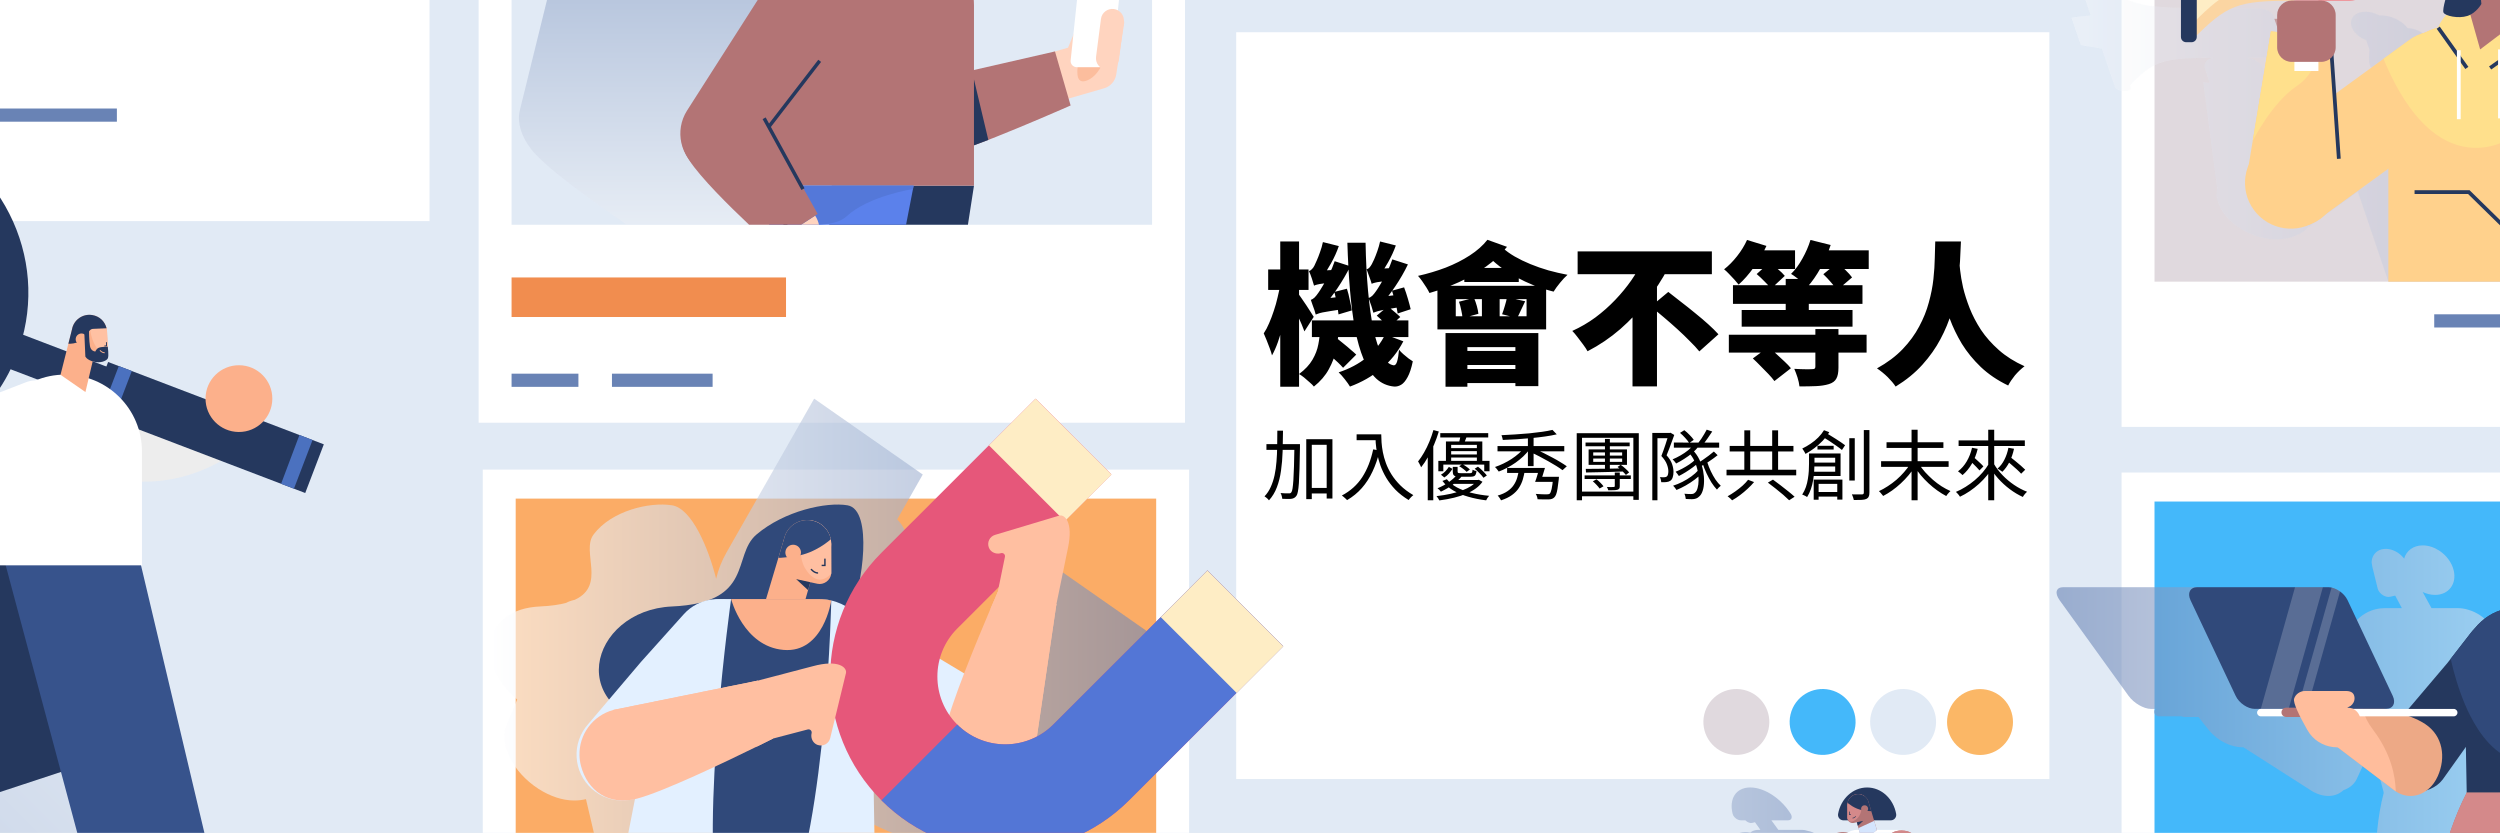 <svg width="1921" height="640" viewBox="0 0 1921 640" fill="none" xmlns="http://www.w3.org/2000/svg">
<rect x="0" y="0" width="1921" height="640" fill="#333333" stroke="none"/>
<g clip-path="url(#clip0_181_4750)">
<path d="M2249.7 -156H-986V812.998H2249.7V-156Z" fill="white"/>
<path d="M2249.69 -156H-310.492V812.998H2249.69V-156Z" fill="#E1EAF5"/>
<path d="M1630.22 328.019L2172.98 328.019V-124.134L1630.22 -124.134V328.019Z" fill="white"/>
<path d="M1655.53 216.422L2147.68 216.422V-101.853L1655.53 -101.853V216.422Z" fill="#E0D9DE"/>
<path d="M2147.68 241.512H1870.46V251.642H2147.68V241.512Z" fill="#6983B5"/>
<path d="M2172.98 363.092H1630.22V812.998H2172.98V363.092Z" fill="white"/>
<path d="M2147.67 385.365H1655.52V812.998H2147.67V385.365Z" fill="#44B8FA"/>
<path d="M913.709 360.854H370.947V813.007H913.709V360.854Z" fill="white"/>
<path d="M888.408 383.127H396.256V701.402H888.408V383.127Z" fill="#FBAC66"/>
<path d="M330.049 -156H-212.713V169.898H330.049V-156Z" fill="white"/>
<path d="M89.814 83.382H-187.412V93.512H89.814V83.382Z" fill="#6983B5"/>
<path d="M910.545 -156H367.783V324.813H910.545V-156Z" fill="white"/>
<path d="M885.244 -156H393.092V172.698H885.244V-156Z" fill="#E1EAF5"/>
<path d="M444.454 287.13H393.092V297.259H444.454V287.13Z" fill="#6983B5"/>
<path d="M547.568 287.13H470.23V297.259H547.568V287.13Z" fill="#6983B5"/>
<path d="M1574.74 24.774H949.896V598.611H1574.74V24.774Z" fill="white"/>
<path d="M1487.01 560.572C1490.22 546.96 1481.79 533.321 1468.17 530.108C1454.55 526.895 1440.91 535.326 1437.69 548.937C1434.48 562.549 1442.91 576.188 1456.53 579.401C1470.15 582.614 1483.79 574.184 1487.01 560.572Z" fill="#E1EAF5"/>
<path d="M1539.36 572.718C1549.26 562.828 1549.26 546.794 1539.36 536.905C1529.47 527.015 1513.43 527.015 1503.53 536.904C1493.64 546.794 1493.64 562.828 1503.53 572.718C1513.43 582.607 1529.47 582.607 1539.36 572.718Z" fill="#FBB766"/>
<path d="M1425.15 560.569C1428.37 546.957 1419.93 533.318 1406.32 530.106C1392.7 526.893 1379.05 535.323 1375.84 548.935C1372.63 562.547 1381.06 576.186 1394.68 579.399C1408.3 582.611 1421.94 574.181 1425.15 560.569Z" fill="#44B8FA"/>
<path d="M1358.88 560.569C1362.09 546.958 1353.66 533.318 1340.04 530.106C1326.42 526.893 1312.78 535.323 1309.56 548.935C1306.35 562.547 1314.78 576.186 1328.4 579.399C1342.02 582.611 1355.66 574.181 1358.88 560.569Z" fill="#E0D9DE"/>
<path d="M603.979 213.199H393.092V243.587H603.979V213.199Z" fill="#F18D4F"/>
<path style="mix-blend-mode:multiply" opacity="0.3" d="M-175.731 497.368C-175.731 497.368 -204.421 465.225 -215.143 449.979C-226.903 453.341 -240.115 455.165 -254.46 455.165C-270.811 455.165 -287.915 452.866 -305.286 448.328C-383.298 427.965 -444.258 368.01 -441.163 314.683C-438.854 274.839 -400.168 248.063 -344.897 248.063C-328.546 248.063 -311.443 250.362 -294.071 254.9C-256.276 264.762 -221.334 284.096 -195.67 309.342C-173.941 330.715 -161.066 354.164 -158.549 376.532L-121.022 386.324L-121.515 381.838L-122.397 373.792L-122.44 373.36C-122.665 372.288 -122.656 371.285 -122.449 370.369C-122.259 369.539 -121.887 368.779 -121.385 368.105C-121.333 368.036 -121.29 367.958 -121.238 367.897C-121.204 367.854 -121.152 367.811 -121.117 367.768C-119.111 365.434 -115.255 364.224 -110.456 364.838C-104.93 365.538 -99.837 368.217 -96.621 372.106C-96.621 372.106 -96.621 372.115 -96.612 372.124C-96.465 372.305 -96.31 372.487 -96.171 372.668H-96.197C-95.739 373.282 -95.315 373.904 -94.987 374.544L-94.909 374.708L-90.49 383.593H-90.473C-90.473 383.593 -87.204 388.917 -87.403 390.455C-87.602 391.976 -91.701 393.558 -97.442 392.486L-86.4 395.373L-86.245 392.676L-76.993 395.088L-65.7 398.035L-1.817 414.707C-2.543 413.126 -3.036 411.527 -3.252 409.919C-4.714 399.262 6.164 392.625 21.045 395.088C35.926 397.551 49.182 408.182 50.652 418.838C51.119 422.252 50.315 425.251 48.525 427.672C48.508 427.732 48.49 427.784 48.473 427.844L79.705 435.995L91.076 438.959L100.847 441.509L99.169 470.385L89.39 467.835L78.244 464.922L26.311 451.37C23.977 452.641 21.426 453.868 18.607 455.052C3.371 461.457 -12.954 463.842 -29.245 463.643L-7.558 513.271H-8.276L154.518 732.109L134.042 728.228L145.465 743.976L156.896 759.749C176.083 765.583 190.471 780.172 190.471 780.172L168.716 776.049L96.022 762.281L68.603 729.412L55.14 713.276L42.611 710.899L-16.214 635.827L-133.015 669.232L-145.009 656.267L-159.492 661.453L-173.863 666.587C-165.009 679.603 -175.099 687.831 -175.099 687.831L-189.566 672.196L-237.893 619.959L-207.819 609.207L-193.336 604.021L-195.878 601.273L-100.633 569.977L-124.325 513.253H-127.819L-154.018 448.682L-155.964 449.348L-170.612 454.378L-149.323 494.628L-145.761 500.531C-145.761 500.531 -140.676 508.967 -139.916 510.228L-137.218 514.705C-130.983 524.774 -134.779 526.996 -137.218 526.356L-170.05 517.73C-172.799 517.004 -174.901 514.818 -174.511 512.977C-174.174 511.369 -171.909 510.721 -169.453 511.361C-168.286 511.663 -167.499 511.015 -168 510.168L-175.713 497.368H-175.731ZM-146.582 405.537L-144.187 404.716C-142.008 403.955 -139.587 403.592 -137.045 403.584C-136.612 403.428 -136.18 403.273 -135.739 403.126L-159.284 396.981C-160.296 402.123 -161.956 407.006 -164.213 411.596L-146.582 405.546V405.537ZM-217.668 318.278C-237.901 298.374 -265.459 283.128 -295.256 275.358C-308.97 271.78 -322.459 269.965 -335.334 269.965C-378.914 269.965 -409.42 291.079 -411.236 322.496C-413.674 364.544 -365.615 411.812 -304.102 427.87C-290.388 431.448 -276.899 433.263 -264.023 433.263C-220.443 433.263 -189.937 412.149 -188.122 380.732C-186.937 360.361 -197.434 338.183 -217.668 318.278Z" fill="url(#paint0_linear_181_4750)"/>
<path d="M170.203 292.298C170.203 292.298 162.879 310.008 143.891 320.025C111.491 337.12 79.671 323.707 59.195 311.321L32.355 344.432C61.063 363.161 108.05 383.161 160.666 358.961C197.571 341.995 206.243 316.896 206.52 314.104L170.203 292.298Z" fill="#EDEDED"/>
<path d="M-8.804 507.87L-7.308 407.241L86.441 419.254L94.776 526.452C98.391 556.132 83.337 579.822 55.018 590.479L-84.542 636.442L-117.711 548.414L-8.795 507.861L-8.804 507.87Z" fill="#25385E"/>
<path d="M104.184 416.816L175.52 717.883L72.874 690.433L-6.176 394.95L104.184 416.816Z" fill="#37538C"/>
<path d="M-7.714 247.508L-17.779 273.854L79.794 311.096L89.859 284.75L-7.714 247.508Z" fill="#25385E"/>
<path d="M-112.461 359.126C-128.812 359.126 -144.904 356.144 -160.304 350.267C-229.427 323.889 -264.187 246.215 -237.788 177.132C-218.065 125.508 -167.68 90.824 -112.418 90.824C-96.067 90.824 -79.975 93.806 -64.575 99.683C-31.095 112.457 -4.592 137.505 10.039 170.209C24.678 202.914 25.689 239.352 12.909 272.818C-6.814 324.442 -57.199 359.126 -112.461 359.126ZM-112.418 119.199C-155.998 119.199 -195.722 146.545 -211.277 187.253C-232.09 241.729 -204.68 302.964 -150.187 323.768C-138.039 328.409 -125.345 330.76 -112.47 330.76C-68.89 330.76 -29.166 303.414 -13.611 262.706C-3.528 236.319 -4.333 207.581 -15.876 181.799C-27.42 156.018 -48.31 136.269 -74.709 126.191C-86.858 121.55 -99.551 119.199 -112.427 119.199H-112.418Z" fill="#25385E"/>
<path d="M83.084 278.159L68.793 315.567L234.536 378.829L248.827 341.421L83.084 278.159Z" fill="#25385E"/>
<path d="M91.278 281.288L76.986 318.696L86.987 322.513L101.278 285.105L91.278 281.288Z" fill="#4B71BF"/>
<path d="M240.165 338.114L225.863 375.512L215.988 371.744L230.091 334.268L240.165 338.114Z" fill="#4B71BF"/>
<path d="M109.07 434.379H-11.199L-9.089 346.904C-9.089 314.286 17.361 287.847 49.994 287.847C82.628 287.847 109.078 314.286 109.078 346.904V434.379H109.07Z" fill="white"/>
<path d="M209.257 306.486C209.363 292.319 197.96 280.749 183.787 280.642C169.613 280.536 158.037 291.934 157.931 306.101C157.825 320.268 169.228 331.839 183.401 331.945C197.575 332.051 209.151 320.653 209.257 306.486Z" fill="#FCB08B"/>
<path d="M65.646 301.243L46.502 287.993L55.304 253.145L76.143 256.784L65.646 301.243Z" fill="#FCB08B"/>
<path d="M82.248 254.676V254.892C82.3 255.86 82.248 256.836 82.066 257.822C81.296 262.281 78.409 265.851 74.621 267.692C72.139 268.902 69.269 269.377 66.338 268.867C65.577 268.738 64.842 268.539 64.124 268.288C57.993 266.119 54.128 259.792 55.295 253.155C56.584 245.773 63.622 240.821 71.007 242.126C75.114 242.835 78.46 245.333 80.406 248.66C81.461 250.475 82.109 252.524 82.239 254.693L82.248 254.676Z" fill="#FCB08B"/>
<path d="M83.01 271.201C83.053 271.962 82.95 272.705 82.725 273.396C81.765 276.378 78.591 278.522 75.366 277.96L64.835 276.119L64.134 268.28L62.906 254.546L69.469 254.589L82.241 254.676V254.892L83.01 271.21V271.201Z" fill="#FCB08B"/>
<path d="M83.009 271.201C83.053 271.961 82.949 272.705 82.724 273.396C81.989 273.543 81.09 273.344 79.992 272.687C77.778 271.365 76.014 269.619 74.613 267.692C71.302 263.189 69.987 257.727 69.46 254.589C69.2 253.033 69.148 252.039 69.148 252.039L80.398 248.643C81.453 250.458 82.101 252.506 82.231 254.676V254.892L83.001 271.209L83.009 271.201Z" fill="#FFC1A3"/>
<path d="M81.885 252.247L71.578 252.696C67.315 252.817 67.324 259.498 62.119 262.039C57.83 264.139 54.051 264.208 52.529 264.122L55.305 253.145C56.593 245.756 63.632 240.803 71.025 242.1C76.49 243.05 80.545 246.819 81.885 252.247Z" fill="#25385E"/>
<path d="M66.994 261.46C66.57 263.88 64.262 265.505 61.84 265.081C59.419 264.658 57.794 262.35 58.218 259.93C58.641 257.51 60.95 255.885 63.371 256.309C65.792 256.732 67.418 259.04 66.994 261.46Z" fill="#FCB08B"/>
<path d="M64.791 255.653L65.587 273.941C65.587 273.941 66.529 276.447 71.856 277.891C77.173 279.334 82.024 277.268 82.889 275.281C83.762 273.293 82.811 266.396 82.811 266.396C82.811 266.396 77.891 266.396 75.937 267.191C73.983 267.995 73.274 270.103 73.274 270.103C73.274 270.103 69.867 270.017 69.14 265.989C68.405 261.962 68.362 253.483 68.362 253.483L64.791 255.653Z" fill="#25385E"/>
<path d="M80.251 266.197L82.274 266.111L82.136 262.913L81.418 262.947L81.53 265.428L80.225 265.48L80.251 266.197Z" fill="#233559"/>
<path d="M80.311 271.4C80.362 271.4 80.423 271.4 80.475 271.4L80.44 270.683C80.44 270.683 80.354 270.683 80.311 270.683C78.46 270.683 77.085 268.98 77.068 268.963L76.506 269.412C76.575 269.498 78.114 271.409 80.311 271.409V271.4Z" fill="#FCB08B"/>
<path d="M35.383 333.482L31.328 335.055L-4.392 348.875L-11.431 351.598L-42.602 363.655C-53.567 367.942 -65.94 362.522 -70.229 351.555C-74.518 340.595 -69.105 328.227 -58.124 323.941L-29.139 312.713L17.095 294.831L19.845 293.76C23.926 292.169 28.206 291.901 32.184 292.783C32.478 292.852 32.772 292.921 33.057 292.99C39.413 294.676 44.895 299.265 47.472 305.842C51.752 316.81 46.347 329.187 35.375 333.465L35.383 333.482Z" fill="white"/>
<path style="mix-blend-mode:multiply" opacity="0.6" d="M416.016 123.053C415.237 122.301 414.494 121.558 413.776 120.814C402.734 110.296 396.655 96.277 399.396 84.955L409.383 44.35L425.346 -20.393L426.288 -24.257C427.672 -29.996 431.113 -34.239 435.895 -36.789C436.249 -36.971 436.604 -37.161 436.967 -37.325C438.126 -37.861 439.362 -38.293 440.65 -38.647C441.593 -39.304 442.57 -39.926 443.608 -40.48C444.576 -41.007 445.579 -41.482 446.634 -41.923C450.992 -43.686 456.033 -44.645 461.671 -44.645H486.678L486.608 -44.689L484.17 -70.712L483.115 -82.017L483.054 -82.691C482.795 -84.204 482.786 -85.613 483.02 -86.9C483.227 -88.093 483.651 -89.156 484.231 -90.107C484.274 -90.176 484.308 -90.263 484.36 -90.332C484.369 -90.349 484.386 -90.358 484.395 -90.375C486.15 -93.002 489.298 -94.523 493.275 -94.472C494.278 -94.454 495.333 -94.342 496.431 -94.126C496.552 -94.1 496.673 -94.066 496.794 -94.04C497.123 -93.97 497.443 -93.893 497.771 -93.797C497.927 -93.754 498.083 -93.703 498.238 -93.659C498.541 -93.564 498.852 -93.469 499.155 -93.365C499.198 -93.348 499.241 -93.34 499.285 -93.322C500.089 -93.737 501.023 -94.022 502.077 -94.143L505.657 -94.558C506.055 -93.772 506.358 -92.994 506.574 -92.233C507.923 -92.544 509.479 -92.562 511.183 -92.225L515.177 -91.421C515.497 -89.58 515.29 -87.946 514.659 -86.615L517.27 -86.088C517.858 -82.691 516.647 -80.021 514.295 -78.603L521.083 -61.473C521.153 -61.3 521.222 -61.119 521.265 -60.955C522.648 -56.745 519.665 -53.47 515.126 -54.386L510.292 -55.363L510.673 -51.914L511.477 -44.663H520.322C528.347 -44.663 536.682 -42.727 544.698 -39.287C559.138 -33.09 572.541 -22.07 581.369 -8.803C584.067 -4.732 586.332 -0.454 588.07 3.954L607.629 53.737L664.145 39.528L673.155 36.598L673.423 26.883L661.439 -14.775C660.6 -17.697 662.355 -20.065 665.373 -20.065H686.722C689.731 -20.065 692.853 -17.697 693.691 -14.775L700.22 7.929C703.627 9.468 706.627 12.45 707.889 15.76C708.356 16.356 708.702 17.022 708.875 17.722L712.619 33.417L715.905 45.88C716.139 46.753 716.216 47.583 716.182 48.343L718.283 57.168C719.485 62.241 717.461 66.39 713.095 67.816L688.979 75.69L692.611 81.014C692.611 81.014 684.56 85.309 673.579 90.918C663.453 96.087 650.846 102.379 639.77 107.47L639.744 107.487C636.475 108.991 633.336 110.382 630.44 111.618L630.388 111.644L642.563 142.638H596.181V142.646H642.563L649.696 172.672H481.559C460.469 158.152 430.136 136.544 416.033 123.027L416.016 123.053Z" fill="url(#paint1_linear_181_4750)"/>
<path d="M848.33 67.853L818.68 76.435L808.209 40.221L820.669 36.626L826.324 23.169C827.474 20.42 829.809 18.346 832.671 17.508L839.087 15.649C841.62 14.915 844.284 16.496 844.785 19.158C845.217 21.466 843.67 23.704 841.413 24.361L836.856 25.684C836.389 25.813 835.965 26.012 835.576 26.28C834.858 26.764 834.288 27.447 833.959 28.268C833.743 28.769 833.7 29.271 833.778 29.746V29.763C834.046 31.215 835.516 32.33 837.159 31.863L844.768 29.66C849.437 28.303 853.198 24.941 855.092 20.61V20.593C855.645 19.34 856.043 18.009 856.259 16.626C856.493 15.139 857.539 13.929 858.983 13.515C861.655 12.737 864.241 15.001 863.817 17.767L857.721 57.222C856.934 62.295 853.276 66.444 848.348 67.87L848.33 67.853Z" fill="#FFD4BF"/>
<path d="M822.667 81.051C822.667 81.051 812.931 85.346 799.744 90.956C779.087 99.745 749.965 111.776 736.614 115.631C718.637 120.825 705.261 111.232 700.833 95.917C697.254 83.575 702.295 70.766 712.411 63.938C714.85 62.296 717.574 60.999 720.548 60.144L721.482 59.928L810.648 39.522L822.667 81.051Z" fill="#B37475"/>
<path d="M835.456 61.76C819.528 68.294 833.424 30.688 833.769 29.755C834.038 31.207 835.516 32.322 837.15 31.855L844.76 29.651C849.429 28.294 853.19 24.932 855.084 20.602C854.989 21.596 851.357 55.243 835.456 61.76Z" fill="#FCBD9D"/>
<path d="M835.135 -20.037H856.484C859.493 -20.037 861.69 -17.669 861.378 -14.748L854.945 46.358C854.634 49.279 851.945 51.647 848.936 51.647H827.587C824.577 51.647 822.381 49.279 822.692 46.358L829.126 -14.748C829.437 -17.669 832.126 -20.037 835.135 -20.037Z" fill="white"/>
<path d="M849.851 53.557C845.001 52.935 841.577 48.493 842.208 43.644L845.969 14.569C846.592 9.721 851.036 6.298 855.887 6.929C860.738 7.551 864.162 11.994 863.531 16.842L859.77 45.917C859.147 50.766 854.702 54.188 849.851 53.557Z" fill="#FFD4BF"/>
<path d="M637.227 171.86L639.077 142.673H748.408L743.747 172.699H637.175L637.227 171.86Z" fill="#25385E"/>
<path d="M653.578 11.155L649.946 16.833L617.97 66.858L611.666 76.711L583.763 120.366C573.984 135.776 553.542 140.34 538.134 130.573C522.716 120.798 518.134 100.375 527.922 84.965L553.854 44.361L595.246 -20.383L597.711 -24.247C601.351 -29.986 606.461 -34.229 612.246 -36.779C612.669 -36.961 613.102 -37.151 613.534 -37.315C623.02 -41.031 634.088 -40.314 643.34 -34.463C658.757 -24.67 663.349 -4.247 653.569 11.155H653.578Z" fill="#B37475"/>
<path d="M748.407 3.981V142.673H592.487V3.981C592.487 -8.672 597.321 -20.202 605.267 -28.845C609.764 -33.771 615.263 -37.747 621.428 -40.47C622.604 -40.997 623.797 -41.472 625.025 -41.913C630.075 -43.676 635.497 -44.636 641.134 -44.636H699.769C707.793 -44.636 715.367 -42.7 722.025 -39.26C734.027 -33.063 743.106 -22.043 746.721 -8.776C747.819 -4.705 748.407 -0.427 748.407 3.981Z" fill="#B37475"/>
<path d="M591.372 168.135L594.07 142.673H702.025L701.524 145.275L696.215 172.699H590.879L591.372 168.135Z" fill="#5B81EB"/>
<path d="M650.5 166.234C636.051 179.682 590.75 167.98 590.75 167.98V142.673H702.017L701.516 145.266C701.516 145.266 667.404 150.495 650.5 166.234Z" fill="#5478D9"/>
<path d="M602.172 170.374L605.008 142.673H608.121L605.233 170.884L605.051 172.699H601.938L602.172 170.374Z" fill="#25385E"/>
<path d="M626.376 165.664C627.802 167.876 628.753 170.262 629.298 172.699H615.55L626.384 165.664H626.376Z" fill="#FFD4BF"/>
<path d="M529.582 123.054C517.909 105.103 523.979 87.281 539.284 77.333C554.597 67.385 575.073 71.733 585.026 87.031L628.311 164.402L615.54 172.699H575.6C560.209 158.179 538.367 136.572 529.573 123.054H529.582Z" fill="#B37475"/>
<path d="M628.766 45.913L589.685 96.565L591.835 98.222L630.916 47.57L628.766 45.913Z" fill="#25385E"/>
<path d="M588.354 90.217L585.973 91.52L615.813 145.978L618.194 144.674L588.354 90.217Z" fill="#25385E"/>
<path d="M748.398 111.672V61.007L759.432 107.506L748.398 111.672Z" fill="#25385E"/>
<path style="mix-blend-mode:multiply" opacity="0.6" d="M1888.69 808.202L1887.33 803.44C1864.33 808.919 1842.77 808.159 1842.77 808.159C1842.77 808.159 1834.86 775.333 1829.67 733.527C1829.67 733.527 1829.67 733.51 1829.67 733.501C1824.69 693.373 1822.21 644.981 1831.62 609.355L1831.47 608.802H1831.6L1822.28 573.979L1810.69 599.035C1808.6 603.054 1804.97 605.716 1800.61 607.237C1794.9 612.561 1785.99 613.261 1776.91 608.102C1776.87 608.076 1776.82 608.05 1776.78 608.024L1723.9 574.239C1714.74 574.377 1704.44 569.77 1697.19 560.894C1694.38 557.446 1691.7 554.066 1689.35 550.946H1678.44C1677.77 550.946 1677.11 550.756 1676.5 550.436H1658.87C1657.29 550.436 1655.69 549.157 1655.3 547.584C1654.91 546.011 1655.87 544.732 1657.44 544.732H1652.82C1647.31 544.732 1639.61 540.264 1635.63 534.741L1582.59 461.19C1578.62 455.676 1579.86 451.199 1585.39 451.199H1686.1C1686.89 451.199 1687.74 451.302 1688.6 451.475V451.389C1690.9 451.786 1693.46 452.823 1695.82 454.293V454.466C1698.72 456.237 1701.41 458.597 1703.29 461.19L1756.33 534.741C1760.24 540.169 1759.08 544.576 1753.78 544.715C1753.8 544.715 1753.82 544.715 1753.84 544.723H1770.91L1792.12 509.279L1793.73 506.228L1804.14 486.444C1804.79 485.226 1805.51 484.05 1806.32 482.996C1806.37 482.927 1806.43 482.849 1806.49 482.797C1807.48 480.93 1808.68 479.184 1810.06 477.585C1814.36 472.555 1820.35 468.977 1827.35 467.75C1827.37 467.75 1827.39 467.75 1827.4 467.741C1827.94 467.646 1828.48 467.568 1829.03 467.499C1829.08 467.499 1829.12 467.482 1829.18 467.482C1830.36 467.343 1831.56 467.274 1832.79 467.274H1845.57L1841.73 460.049L1840.46 457.655L1836.6 458.554C1833.06 459.375 1828.53 456.523 1827.19 452.797C1827.1 452.547 1827.03 452.296 1826.97 452.054L1822.89 435.494L1822.84 435.287C1822.65 434.475 1822.54 433.671 1822.49 432.893C1822.43 432.85 1822.38 432.815 1822.38 432.815C1822.22 429.133 1823.69 425.883 1826.42 423.861C1826.44 423.852 1826.45 423.835 1826.47 423.826C1826.71 423.654 1826.96 423.481 1827.22 423.325C1827.27 423.291 1827.33 423.265 1827.39 423.23C1827.63 423.092 1827.88 422.962 1828.13 422.841C1828.19 422.815 1828.25 422.781 1828.31 422.755C1828.6 422.625 1828.9 422.504 1829.2 422.4C1829.23 422.392 1829.25 422.383 1829.28 422.374C1829.63 422.253 1829.98 422.15 1830.35 422.063C1830.84 421.951 1831.34 421.873 1831.83 421.821C1831.93 421.813 1832.03 421.813 1832.12 421.804C1832.51 421.77 1832.89 421.752 1833.28 421.752C1833.34 421.752 1833.4 421.752 1833.45 421.752C1833.65 421.752 1833.85 421.778 1834.04 421.787C1834.19 421.795 1834.36 421.795 1834.51 421.813C1834.88 421.847 1835.26 421.899 1835.64 421.96C1835.7 421.96 1835.75 421.968 1835.8 421.977C1836.23 422.055 1836.66 422.15 1837.08 422.262C1837.21 422.297 1837.35 422.34 1837.48 422.383C1837.77 422.47 1838.07 422.556 1838.36 422.66C1838.51 422.712 1838.67 422.772 1838.83 422.833C1839.09 422.936 1839.36 423.04 1839.62 423.161C1839.78 423.23 1839.94 423.299 1840.1 423.377C1840.36 423.498 1840.62 423.628 1840.88 423.766C1841.03 423.844 1841.18 423.922 1841.32 424.008C1841.59 424.164 1841.86 424.328 1842.13 424.492C1842.26 424.57 1842.39 424.648 1842.51 424.734C1842.87 424.976 1843.23 425.227 1843.58 425.495C1843.61 425.512 1843.62 425.529 1843.65 425.546C1844.01 425.832 1844.38 426.126 1844.72 426.437C1844.84 426.54 1844.96 426.661 1845.08 426.765C1845.3 426.973 1845.53 427.189 1845.74 427.413C1845.87 427.552 1846 427.69 1846.13 427.837C1846.32 428.044 1846.51 428.252 1846.69 428.468C1846.82 428.623 1846.95 428.779 1847.08 428.934C1847.16 429.047 1847.25 429.15 1847.33 429.263C1849.01 423.213 1854.31 419.082 1861.62 419.082C1866.01 419.082 1870.43 420.577 1874.28 423.083C1879.62 426.558 1883.85 431.994 1885.37 438.096C1887.99 448.606 1881.6 457.128 1871.1 457.128C1867.85 457.128 1864.59 456.306 1861.56 454.872L1868.35 467.274H1887.83C1887.94 467.274 1888.07 467.274 1888.2 467.292C1888.22 467.292 1888.23 467.292 1888.24 467.292C1888.29 467.292 1888.36 467.292 1888.41 467.292C1888.46 467.292 1888.51 467.292 1888.56 467.292C1891.36 467.292 1894.21 467.741 1896.95 468.64C1896.96 468.64 1896.98 468.657 1897.01 468.666C1897.01 468.666 1897.02 468.666 1897.03 468.666C1897.05 468.674 1897.09 468.692 1897.11 468.7C1903.03 470.498 1908.34 474.007 1912.38 478.7L1912.43 478.743L1924.33 488.233L1935.11 496.816C1935.11 496.816 1935.11 496.816 1935.11 496.824L1985.03 536.59C1994.2 541.05 2000.33 550.263 2000.74 560.298C2000.82 562.286 2000.68 564.325 2000.28 566.348C1997.55 580.617 1986.14 590.047 1969.26 586.149C1963.07 584.714 1953.28 581.188 1942.62 576.97L1951.46 609.147H1910.62H1951.44C1951.53 609.243 1983.26 643.045 2004.59 696.657C2008.3 705.982 2011.89 715.775 2015.2 725.265C2015.2 725.265 2015.21 725.265 2015.22 725.273V725.291C2015.5 726.086 2015.76 726.855 2016.03 727.633C2023.9 750.355 2030.08 770.934 2032.3 778.505C2032.55 779.343 2032.75 780.009 2032.89 780.51C2033.09 781.21 2033.2 781.591 2033.2 781.591C2033.2 781.591 2018.06 773.285 1999.05 767.554L2019.03 786.664C2029.49 796.482 2039.13 805.687 2046.76 813.007H1890.03L1888.66 808.202H1888.69Z" fill="url(#paint2_linear_181_4750)"/>
<path d="M1895.28 608.801H1974.41L1966.39 812.998H1903.03L1895.28 608.801Z" fill="#EDA986"/>
<path d="M1834.45 602.872C1844.97 610.849 1867.03 611.895 1876.93 599.026L1894.77 573.97L1904.28 560.6L1936.5 515.345C1946.41 502.476 1945.93 485.588 1935.42 477.602C1930.66 473.972 1924.63 472.805 1918.56 473.808C1912.61 474.793 1906.63 477.87 1901.7 482.779C1901.63 482.831 1901.55 482.909 1901.48 482.978C1900.4 484.041 1899.4 485.208 1898.45 486.426L1883.11 506.21L1880.74 509.261L1833.38 565.111C1823.45 577.963 1823.94 594.869 1834.46 602.855L1834.45 602.872Z" fill="#25385E"/>
<path d="M1893.53 505.535L1894.19 541.481L1894.39 553.504L1894.77 573.97L1895.42 609.121H2015.24L2014.16 567.064L2013.17 527.687L2012.26 491.353C2012.13 486.59 2010.85 482.295 2008.66 478.717C2005.78 473.972 2001.31 470.428 1995.78 468.639C1995.77 468.622 1995.73 468.604 1995.71 468.604C1993.13 467.757 1990.32 467.308 1987.34 467.273C1987.19 467.256 1987.05 467.256 1986.92 467.256H1931.87C1922.54 467.256 1913.51 471.284 1906.57 477.576C1904.78 479.175 1903.15 480.921 1901.7 482.787C1896.48 489.347 1893.34 497.377 1893.53 505.535H1893.53Z" fill="#25385E"/>
<path d="M1883.1 506.219C1885.47 516.772 1889.03 529.399 1894.19 541.482C1895.41 544.377 1896.74 547.247 1898.17 550.039C1900.04 553.703 1902.07 557.247 1904.28 560.609C1914.53 576.114 1928.62 587.384 1947.94 586.399C1968.35 585.336 1985.3 570.496 1998.7 551.715C2004.09 544.135 2008.93 535.916 2013.17 527.705C2018.73 516.919 2023.31 506.141 2026.85 496.798L2008.66 478.735C2005.78 473.99 2001.31 470.446 1995.78 468.657C1995.77 468.64 1995.73 468.622 1995.71 468.622C1993.2 467.724 1990.47 467.274 1987.66 467.274C1987.55 467.274 1987.44 467.274 1987.34 467.291C1987.19 467.274 1987.05 467.274 1986.92 467.274H1931.87C1922.54 467.274 1913.51 471.302 1906.57 477.594C1904.78 479.193 1903.15 480.939 1901.7 482.805C1901.63 482.857 1901.55 482.935 1901.48 483.004C1900.4 484.067 1899.4 485.234 1898.45 486.453L1883.11 506.236L1883.1 506.219Z" fill="#30497A"/>
<path d="M1803.54 534.731C1803.54 534.731 1806.99 535.993 1812.44 538.068C1829 544.36 1851.2 548.076 1863.66 556.451C1877.26 565.587 1879.54 582.094 1873.22 596.338C1872.33 598.36 1871.26 600.21 1870.07 601.861C1862.87 611.766 1850.84 614.678 1840.9 608.101C1840.87 608.075 1840.82 608.049 1840.79 608.023L1788.63 568.387L1803.56 534.731H1803.54Z" fill="#EDA986"/>
<path d="M1803.54 534.731C1803.54 534.731 1806.99 535.993 1812.44 538.068C1818.49 546.641 1813.71 547.774 1823.76 561.187C1837.24 579.147 1840.64 596.165 1840.9 608.101C1840.87 608.075 1840.82 608.049 1840.79 608.023L1788.63 568.387L1803.56 534.731H1803.54Z" fill="#FFBD9C"/>
<path d="M1926.92 609.13L1909.17 750.77L2000.03 754.573C2000.03 754.573 2015.22 701.86 2015.22 609.139H1926.92V609.13Z" fill="#B499FF"/>
<path d="M2054.02 781.582C2054.02 781.582 1990.27 741.064 1955.04 777.312C1946.63 785.972 1935.91 792.213 1924.69 796.707L1924.67 796.724C1892.88 809.438 1856.92 808.159 1856.92 808.159C1856.92 808.159 1857.93 681.86 1895.4 609.13H2015.21C2015.21 609.13 2038.58 642.958 2046.57 696.639C2052.29 735.083 2054.02 781.582 2054.02 781.582Z" fill="#B37475"/>
<path d="M1902.84 758.367C1900.87 791.538 1924.69 796.715 1924.69 796.715L1924.67 796.732C1892.88 809.446 1856.92 808.167 1856.92 808.167C1856.92 808.167 1857.93 681.868 1895.4 609.138H1962.18C1962.18 609.138 1966.38 637.522 1953.5 665.006C1940.6 692.49 1904.82 725.195 1902.83 758.375L1902.84 758.367Z" fill="#D4898A"/>
<path d="M1732.6 544.714H1833.31C1838.83 544.714 1841.19 540.245 1838.58 534.723L1803.87 461.172C1801.26 455.657 1794.67 451.18 1789.16 451.18H1688.45C1682.93 451.18 1680.57 455.649 1683.17 461.172L1717.89 534.723C1720.49 540.237 1727.08 544.714 1732.6 544.714Z" fill="#30497A"/>
<path style="mix-blend-mode:screen" opacity="0.2" d="M1784.91 451.189H1763.51L1737.22 544.713H1758.61L1784.91 451.189Z" fill="url(#paint3_linear_181_4750)"/>
<path style="mix-blend-mode:screen" opacity="0.2" d="M1798.12 454.284L1772.69 544.714H1765.38L1791.62 451.38C1793.83 451.777 1796.12 452.814 1798.12 454.284H1798.12Z" fill="url(#paint4_linear_181_4750)"/>
<path d="M1737.21 550.436H1885.46C1887.03 550.436 1888.31 549.159 1888.31 547.583V547.575C1888.31 546 1887.03 544.723 1885.46 544.723H1737.21C1735.63 544.723 1734.35 546 1734.35 547.575V547.583C1734.35 549.159 1735.63 550.436 1737.21 550.436Z" fill="white"/>
<path d="M1756.66 550.937H1768.37C1770.35 550.937 1771.95 549.338 1771.95 547.358C1771.95 545.379 1770.35 543.78 1768.37 543.78H1756.66C1754.67 543.78 1753.08 545.379 1753.08 547.358C1753.08 549.338 1754.67 550.937 1756.66 550.937Z" fill="#B37475"/>
<path d="M1762.79 536.858C1763.98 533.271 1767.46 530.955 1771.25 530.955H1802.96C1806.83 531.067 1809.02 532.631 1809.23 536.192C1809.37 538.707 1808.04 541.17 1806.11 542.493C1805.67 542.787 1805.22 543.02 1804.73 543.193C1803.35 543.677 1802.79 545.31 1803.65 546.486L1815.12 562.043L1816.34 563.677L1816.74 564.23L1815 566.062C1802.79 578.862 1781.66 576.278 1772.95 560.894C1766.84 550.116 1761.8 539.865 1762.8 536.866L1762.79 536.858Z" fill="#FFBD9C"/>
<path d="M1793.31 566.641H1813.76V553.59C1813.76 548.171 1809.37 543.78 1803.95 543.78H1793.31V566.641Z" fill="#FFBD9C"/>
<path style="mix-blend-mode:multiply" opacity="0.6" d="M1033.02 728.263C1033.16 727.891 1033.51 727.667 1034 727.667H1056.39C1056.15 722.265 1059.72 718.419 1065.87 718.419H1110.68L1098.32 689.819C1094.29 680.485 1098.59 672.923 1107.93 672.923H1162.91C1172.25 672.923 1183.08 680.485 1187.12 689.819L1203.47 727.667H1231.51L1224.26 697.961C1224.08 697.218 1224.49 696.673 1225.25 696.673H1234.98C1234.74 693.605 1246.31 692.127 1246.66 692.023C1246.41 692.041 1246.15 692.023 1245.89 691.971C1244.81 691.79 1243.66 691.055 1243.02 690.035C1242.09 688.566 1242.54 687.209 1243.93 687.062L1247.46 686.699C1249.03 686.535 1250.92 687.123 1252.58 688.298L1260.73 694.046L1266.23 693.475L1266.49 693.432L1265.93 692.369L1269.86 691.712C1270.5 691.954 1271.2 692.231 1271.9 692.525L1304.05 687.123C1304.2 686.829 1304.34 686.526 1304.52 686.25L1332.02 643.597C1334.44 639.803 1339.4 638.532 1344.95 639.725C1346.48 638.403 1348.64 637.66 1351.21 637.66H1352.63L1351.73 636.285L1350.5 634.565L1348.52 631.791L1346.29 632.327C1344.73 632.707 1342.58 631.782 1341.12 630.33H1337.62C1335 630.33 1332.01 627.954 1331.36 625.378C1328.44 613.805 1333.87 605.084 1344.9 605.084C1355.93 605.084 1368.9 613.805 1375.98 625.378C1377.55 627.954 1376.61 630.33 1373.99 630.33H1361.11L1361.39 630.702L1366.48 637.651H1384.66C1386.09 637.651 1387.58 637.945 1389.06 638.446C1391.37 638.887 1393.82 639.76 1396.26 641.108L1403.46 645.032L1463.01 677.538C1466.27 679.327 1469.1 681.712 1471.34 684.34C1476.45 689.906 1478.56 696.448 1475.4 702.006C1471.4 708.998 1455.85 723.656 1449.36 729.62C1447.72 731.132 1446.66 732.083 1446.52 732.213C1446.5 732.213 1446.5 732.23 1446.5 732.23L1441.45 741.08C1441.11 741.659 1441.8 742.653 1442.69 742.895C1443.43 743.094 1444.18 743.475 1444.82 743.976C1445.62 744.581 1446.27 745.359 1446.62 746.171C1446.71 746.378 1446.79 746.586 1446.83 746.785C1447.28 748.747 1445.8 749.905 1443.68 749.334L1438.72 748.012C1441.3 754.287 1443.71 761.797 1445.39 770.544C1445.84 772.843 1446.23 775.211 1446.57 777.674C1447.51 784.58 1448.16 792.065 1448.59 799.8C1455.52 804.303 1462.26 808.746 1468.6 812.972H1382.37L1382.26 811.148L1382.11 808.556L1379.51 764.676L1362.11 724.4L1347.99 691.712L1339.17 705.394C1340.61 711.677 1337.98 716.552 1330.28 717.356C1328.89 717.503 1327.1 717.572 1325.03 717.58C1309.36 717.641 1277.59 714.253 1277.3 714.227L1262.37 715.774C1259.66 716.051 1256.32 714.668 1253.82 712.222L1238.83 699.819H1227.96L1255.55 812.981H1251.96L1246.53 790.319H1230.58L1236.05 802.964C1237.67 806.723 1237.92 810.18 1237.06 812.989H1094.48C1092.17 810.785 1090.25 808.201 1089.05 805.427L1082.52 790.328H1076.51L1091.42 812.989H1088.19L1033.32 729.585C1033.01 729.119 1032.91 728.626 1033.05 728.254L1033.02 728.263ZM1436.61 693.19L1431.21 690.243L1414.29 681.004L1427.79 712.239L1436.62 693.19H1436.61ZM1204.82 730.83L1216.18 757.13H1238.54L1232.24 730.83H1204.83H1204.82ZM1245.73 787.182L1239.29 760.285H1217.55L1229.17 787.182H1245.73ZM1081.12 787.182L1069.5 760.285H1056.71L1074.4 787.182H1081.12ZM1054.63 757.122H1068.13L1057.65 732.87C1057.35 732.178 1057.13 731.495 1056.94 730.83H1037.33L1054.63 757.13V757.122Z" fill="url(#paint5_linear_181_4750)"/>
<path d="M1452.88 630.347C1455.5 630.347 1457.47 627.97 1457.01 625.395C1454.93 613.822 1445.73 605.101 1434.7 605.101C1423.66 605.101 1414.46 613.822 1412.39 625.395C1411.93 627.97 1413.89 630.347 1416.51 630.347H1452.88Z" fill="#25385E"/>
<path d="M1358.5 708.851C1364.53 715.299 1374.65 715.636 1381.1 709.603L1427.02 666.95C1433.47 660.926 1433.81 650.814 1427.77 644.366C1421.74 637.919 1411.63 637.582 1405.18 643.614L1359.25 686.267C1352.8 692.291 1352.47 702.403 1358.5 708.851Z" fill="#B37475"/>
<path d="M1400.34 676.258V724.425H1471.32V648.601C1471.32 645.835 1470.28 643.286 1468.59 641.367C1466.58 639.094 1463.65 637.668 1460.38 637.668H1426.94C1422.24 637.668 1417.88 640.131 1415.45 644.15L1404.02 663.052C1401.61 667.036 1400.34 671.6 1400.34 676.258H1400.34Z" fill="#D5E5FD"/>
<path d="M1400.34 676.258V676.518C1404.23 683.674 1410.23 688.151 1419.49 685.074C1437.85 678.972 1457.92 655.394 1468.59 641.367C1466.58 639.094 1463.65 637.668 1460.38 637.668H1426.94C1422.24 637.668 1417.88 640.131 1415.45 644.15L1404.02 663.052C1401.61 667.036 1400.34 671.6 1400.34 676.258H1400.34Z" fill="white"/>
<path d="M1451.82 667.071L1484.24 690.242L1502.81 703.509C1509.98 708.66 1519.97 707.027 1525.13 699.87C1530.28 692.706 1528.65 682.723 1521.49 677.572L1475.98 645.066L1470.49 641.142C1467.67 639.111 1464.4 638.134 1461.17 638.134C1456.19 638.134 1451.3 640.442 1448.17 644.781C1443.02 651.946 1444.65 661.928 1451.81 667.079L1451.82 667.071Z" fill="#B37475"/>
<path d="M1430.88 646.284L1442.2 637.702L1435.92 616.674L1423.29 619.448L1430.88 646.284Z" fill="#B37475"/>
<path d="M1419.51 618.316V618.887C1419.54 619.336 1419.61 619.777 1419.7 620.226C1420.63 624.444 1424.61 627.193 1428.8 626.674C1429.07 626.648 1429.32 626.605 1429.59 626.544C1430.05 626.441 1430.5 626.302 1430.93 626.121C1434.61 624.643 1436.8 620.676 1435.92 616.666C1435.45 614.565 1434.23 612.828 1432.6 611.687C1431.18 610.676 1429.46 610.123 1427.65 610.158C1427.12 610.175 1426.57 610.235 1426.03 610.356C1425.96 610.374 1425.88 610.391 1425.81 610.417C1423.56 610.961 1421.75 612.396 1420.66 614.254C1420.01 615.343 1419.61 616.596 1419.53 617.893C1419.51 618.031 1419.51 618.178 1419.51 618.316Z" fill="#B37475"/>
<path d="M1419.49 628.42C1419.49 628.602 1419.49 628.775 1419.52 628.939C1419.52 628.939 1419.52 628.939 1419.52 628.956C1419.82 631.16 1422.08 632.828 1424.32 632.344L1430.7 630.944L1430.93 626.13L1431.32 617.72H1431.24L1419.52 618.308V618.879L1419.49 628.403V628.42Z" fill="#B37475"/>
<path d="M1419.49 628.42C1419.49 628.601 1419.49 628.774 1419.52 628.939C1419.52 628.939 1419.52 628.939 1419.52 628.956C1420.36 630.831 1421.77 632.085 1424.11 630.97C1426.47 629.855 1427.91 628.221 1428.79 626.674C1430.08 624.427 1430.18 622.379 1430.18 622.379L1431.23 617.72L1432.6 611.687C1431.18 610.676 1429.46 610.123 1427.65 610.158L1425.81 610.417C1423.56 610.961 1421.75 612.396 1420.66 614.254L1419.53 617.893C1419.51 618.031 1419.51 618.178 1419.51 618.316V618.887L1419.48 628.411L1419.49 628.42Z" fill="#D4898A"/>
<path d="M1419.61 616.83C1419.61 616.83 1424.96 621.748 1431.71 622.673C1434.6 623.07 1436.97 623.39 1437.9 623.303L1435.92 616.683C1434.93 612.206 1430.51 609.371 1426.03 610.356C1422.72 611.082 1420.26 613.71 1419.61 616.83Z" fill="#25385E"/>
<path d="M1426.79 631.799L1431.72 630.719L1427.57 634.574L1426.79 631.799Z" fill="#25385E"/>
<path d="M1430.1 622.058C1430.42 623.527 1431.87 624.452 1433.34 624.133C1434.81 623.813 1435.74 622.361 1435.42 620.891C1435.1 619.422 1433.64 618.497 1432.17 618.817C1430.7 619.137 1429.78 620.589 1430.1 622.058Z" fill="#B37475"/>
<path d="M1420.86 626.224H1422.25V625.731H1421.36V623.614H1420.86V626.224Z" fill="#233559"/>
<path d="M1423.49 628.869C1425.05 628.869 1426.09 627.451 1426.14 627.391L1425.74 627.106C1425.74 627.106 1424.8 628.385 1423.49 628.385V628.877V628.869Z" fill="#233559"/>
<path d="M1440.12 630.719L1428.06 636.294L1430.69 648.204L1442.2 637.702L1440.12 630.719Z" fill="#D5E5FD"/>
<path d="M1451.82 667.071L1488.38 693.181C1490.94 686.06 1484.46 678.143 1477.97 673.778C1468.75 667.564 1469.61 665.636 1475.61 646.294C1475.74 645.87 1475.87 645.455 1475.98 645.049L1470.49 641.125C1467.67 639.094 1464.4 638.117 1461.17 638.117C1456.19 638.117 1451.3 640.425 1448.17 644.764C1443.02 651.929 1444.65 661.911 1451.81 667.062L1451.82 667.071Z" fill="#D4898A"/>
<g opacity="0.6">
<path style="mix-blend-mode:multiply" opacity="0.5" d="M1598.84 34.688L1591.66 13.495L1606.38 11.741L1612.55 29.969L1597.33 -14.974C1596.72 -16.746 1598.05 -18.198 1600.28 -18.198H1604.35C1606.58 -18.198 1608.89 -16.746 1609.49 -14.966L1609.68 -14.438C1638.33 1.032 1634.45 6.356 1691.67 6.106L1691.79 6.434L1734.19 6.452C1740.09 6.452 1745.66 8.664 1746.58 11.369L1756.09 39.441C1757.01 42.138 1752.93 44.342 1747.03 44.342H1726.55C1732.25 44.878 1737.8 48.62 1739.33 53.166L1746.04 72.924C1746.62 74.627 1746.55 76.217 1745.97 77.574L1755.96 100.996L1785.18 79.942L1801.09 68.473C1804.08 66.304 1807.65 64.791 1811.59 63.935C1814.34 62.622 1817.36 61.567 1820.65 60.807C1820.65 60.703 1820.93 57.064 1824.37 53.011C1823.09 52.596 1822.13 52.121 1821.66 51.637C1819.7 49.58 1820.63 38.301 1820.63 38.301H1820.65L1818.16 30.885C1812.92 28.914 1808.51 25.06 1807 20.634C1804.82 14.204 1809.6 8.984 1817.67 8.984C1821.38 8.984 1825.12 10.09 1828.31 11.897C1833.3 11.577 1838.68 13.011 1843.17 15.656C1845.84 17.221 1848.19 19.217 1849.96 21.516C1857.8 21.827 1865.68 26.901 1867.79 33.132C1869.05 36.823 1868 40.116 1865.35 42.25C1893.17 44.454 1905.42 59.873 1905.52 59.994C1908.46 60.383 1911.38 60.954 1914.27 61.688C1921.08 61.913 1928.41 63.685 1935.41 67.099L1940.13 69.389L2019.46 107.772L2069.19 131.851C2069.52 132.016 2069.85 132.188 2070.18 132.361C2070.93 132.733 2071.68 133.105 2072.41 133.511C2090.67 143.537 2100 159.215 2089.96 173.095C2082.58 183.277 2059.92 202.645 2043.08 216.431H1835.22L1811.73 147.262L1804.19 152.698L1773.28 174.962C1771.11 177.52 1768.14 179.465 1764.55 180.796C1751.51 187.149 1731.25 183.856 1716.96 172.499C1706.46 164.158 1701.83 153.571 1703.64 144.721L1701.75 130.304L1692.94 63.149L1697.86 63.564L1694.35 53.192C1692.84 48.758 1695.67 45.094 1700.76 44.411C1661.69 44.541 1654.1 47.125 1636.79 65.612L1637.12 66.589C1637.72 68.361 1636.39 69.813 1634.16 69.813H1630.1C1627.87 69.813 1625.56 68.361 1624.95 66.58L1615.05 37.367L1598.85 34.722L1598.84 34.688ZM1989.44 151.289L1988.9 152.223L1977.85 146.873L1992.12 188.92L2009.19 160.848L1989.44 151.289H1989.44Z" fill="url(#paint6_linear_181_4750)"/>
<path d="M1754.46 34.662L1747.61 14.446H1754.72L1761.57 34.662H1754.46Z" fill="#B37475"/>
</g>
<path d="M1731.86 161.289C1743.36 176.993 1765.43 180.407 1781.13 168.904L1825.83 136.449L1835.21 129.63L1871.68 103.131L1892.95 87.678C1908.67 76.174 1912.06 54.126 1900.57 38.413C1893.67 28.984 1882.97 23.98 1872.1 23.98C1869.16 23.98 1866.22 24.343 1863.35 25.086C1859.12 26.157 1855.04 28.059 1851.3 30.781L1831.5 45.181L1781.06 81.835L1739.5 112.051C1723.77 123.546 1720.37 145.602 1731.86 161.298V161.289Z" fill="#FFD18C"/>
<path d="M1835.21 71.195C1835.21 66.493 1835.84 61.93 1837.01 57.591C1840.86 43.443 1850.53 31.688 1863.34 25.085C1870.44 21.421 1878.51 19.355 1887.07 19.355H1949.59C1955.6 19.355 1961.39 20.375 1966.77 22.259C1974.92 25.111 1982.13 29.951 1987.83 36.191C1996.3 45.405 2001.45 57.703 2001.45 71.195V216.413H1835.21V71.195Z" fill="#FFD18C"/>
<path d="M1831.49 45.18C1833.13 49.156 1834.96 53.339 1837.01 57.591C1845.05 74.281 1856.47 92.163 1871.68 103.122C1881.68 110.321 1893.3 114.531 1906.7 113.424C1922.8 112.102 1937.44 102.906 1950.24 90.149C1965.67 74.808 1978.4 54.307 1987.84 36.191C1988.6 34.757 1989.32 33.322 1990.03 31.913L1986.08 29.044C1980.24 24.765 1973.51 22.536 1966.77 22.259C1961.39 20.375 1955.61 19.355 1949.59 19.355H1887.08C1878.52 19.355 1870.44 21.421 1863.34 25.085C1859.11 26.157 1855.03 28.058 1851.29 30.781L1831.49 45.18Z" fill="#FFE08C"/>
<path d="M1915.37 -2.416C1950.12 -3.592 1958.59 20.142 1958.59 20.142L1905.04 57.937L1873.45 21.17C1873.45 21.17 1880.62 -1.241 1915.37 -2.416Z" fill="#FFE08C"/>
<path d="M1918.75 0.781C1926.61 -1.073 1931.48 -8.945 1929.62 -16.8C1927.77 -24.656 1919.89 -29.522 1912.03 -27.668C1904.17 -25.813 1899.31 -17.942 1901.16 -10.086C1903.02 -2.23 1910.89 2.635 1918.75 0.781Z" fill="#25385E"/>
<path d="M1905.75 37.973L1930.29 19.382L1916.66 -26.157L1889.33 -20.159L1905.75 37.973Z" fill="#B37475"/>
<path d="M1891.56 7.775L1905.38 4.741L1906.69 -23.876L1881.14 -22.588L1881.08 -0.713C1881.01 4.611 1886.33 8.924 1891.56 7.775Z" fill="#B37475"/>
<path d="M1904.27 -22.312L1906.7 3.047C1906.7 3.047 1902.84 10.056 1895.9 12.268C1888.95 14.481 1878.85 12.234 1877.59 9.658C1876.33 7.083 1881.08 -7.074 1881.08 -7.074C1881.08 -7.074 1887.59 -7.368 1890.21 -6.417C1892.83 -5.467 1893.89 -2.727 1893.89 -2.727C1893.89 -2.727 1898.38 -3.038 1899.12 -8.397C1899.86 -13.764 1899.43 -24.965 1899.43 -24.965L1904.27 -22.303V-22.312Z" fill="#25385E"/>
<path d="M1931.42 183.329L1933.44 181.255L1897.64 146.173H1855.35V149.069H1896.46L1931.42 183.329Z" fill="#25385E"/>
<path d="M1957.85 19.103L1912.58 51.044L1914.25 53.409L1959.52 21.468L1957.85 19.103Z" fill="#25385E"/>
<path d="M1874.7 20.427L1872.34 22.106L1894.36 53.032L1896.72 51.354L1874.7 20.427Z" fill="#25385E"/>
<path d="M1922.41 37.982H1919.51V90.971H1922.41V37.982Z" fill="white"/>
<path d="M1890.79 38.595H1887.89V91.585H1890.79V38.595Z" fill="white"/>
<path d="M1744.97 24.084L1790.71 29.046C1790.71 29.046 1799.59 115.276 1796.59 142.907C1794.13 165.595 1777.1 176.234 1757.74 174.134C1738.38 172.034 1724.4 154.644 1726.5 135.301L1744.97 24.084Z" fill="#FFD18C"/>
<path d="M1782.31 28.128C1782.31 28.128 1784.65 52.726 1765.03 65.941C1745.41 79.156 1730.98 108.343 1730.98 108.343L1744.97 24.075L1782.3 28.128H1782.31Z" fill="#FFE08C"/>
<path d="M1792.16 29.056L1789.27 29.257L1795.72 122.109L1798.61 121.908L1792.16 29.056Z" fill="#25385E"/>
<path d="M1684.95 -75.749L1684.89 30.213C1711.72 3.437 1718.81 0.525 1763.03 0.551L1763.05 -47.478C1703.36 -47.149 1712.02 -54.401 1684.95 -75.749H1684.95Z" fill="#FBD5A2"/>
<path d="M1684.96 -75.749L1684.9 17.983C1711.73 -8.792 1718.82 -11.705 1763.04 -11.679L1763.05 -47.478C1703.36 -47.149 1712.02 -54.401 1684.95 -75.749H1684.96Z" fill="#FEEDC5"/>
<path d="M1679.88 32.445L1683.94 32.447C1686.18 32.448 1687.99 30.638 1687.99 28.404L1688.04 -73.893C1688.04 -76.127 1686.23 -77.939 1684 -77.94L1679.93 -77.942C1677.7 -77.944 1675.89 -76.133 1675.89 -73.9L1675.83 28.398C1675.83 30.632 1677.64 32.444 1679.88 32.445Z" fill="#25385E"/>
<path d="M1763.06 -47.055L1763.04 0.499L1805.43 0.524C1811.33 0.524 1816.15 -2.241 1816.15 -5.629L1816.17 -40.858C1816.17 -44.254 1811.35 -47.029 1805.45 -47.029L1763.05 -47.055H1763.06Z" fill="#F5787E"/>
<path d="M1763.01 54.563L1781.47 54.573L1781.49 0.546L1763.04 0.536L1763.01 54.563Z" fill="white"/>
<path d="M1760.94 47.558L1783.56 47.558C1789.74 47.558 1794.74 42.555 1794.74 36.383V11.587C1794.74 5.415 1789.74 0.411 1783.56 0.411L1760.94 0.411C1754.77 0.411 1749.76 5.415 1749.76 11.587V36.383C1749.76 42.555 1754.77 47.558 1760.94 47.558Z" fill="#B37475"/>
<path style="mix-blend-mode:multiply" opacity="0.6" d="M389.504 556.399L397.407 537.514C363.9 509.477 370.714 468 414.995 466.003C423.218 465.631 429.763 464.672 434.986 463.255C436.958 462.192 439.163 461.431 441.523 460.947C466.046 449.815 446.417 423.722 456.067 410.758C469.703 392.435 499.18 385.503 516.448 388.286C531.511 390.715 544.265 420.749 550.266 444.698C551.978 437.654 554.58 430.965 558.126 424.733L625.597 306.317L709.048 364.631L689.385 399.142C693.18 402.694 697.443 409.634 700.003 421.708L702.147 431.181C702.735 433.843 706.765 451.708 706.765 451.708L707.534 455.122L708.191 458.078L709.566 464.171L738.412 565.958C741.905 563.581 744.819 560.496 746.981 556.702L814.452 438.285L897.791 496.521L897.903 496.599L877.479 532.45L877.367 532.372L830.319 614.937C800.445 667.374 715.083 667.383 640.028 614.937C637.089 612.88 634.209 610.772 631.382 608.611L672.956 701.375H470.775L450.256 614.039C447.438 614.739 444.593 615.084 441.748 615.093C441.385 615.093 441.013 615.093 440.641 615.093C440.607 615.093 440.572 615.093 440.546 615.093C432.332 614.963 422.906 612.025 413.81 606.174C393.68 593.209 382.794 570.919 389.486 556.373L389.504 556.399ZM638.04 506.193L661.602 517.411C660.755 498.846 660.521 479.642 660.478 467.516C660.444 459.789 660.478 454.931 660.478 454.923L660.323 454.24L659.622 451.12L641.472 482.978C637.677 489.641 636.673 497.679 638.04 506.184V506.193Z" fill="url(#paint7_linear_181_4750)"/>
<path d="M791.582 589.069C781.517 605.741 759.822 611.1 743.142 601.031L682.485 564.688L677.21 561.533L624.456 529.934C607.776 519.874 602.415 498.189 612.489 481.517C617.063 473.937 624.032 468.7 631.84 466.176C639.588 463.678 648.131 463.851 656.008 467.092C657.694 467.757 659.337 468.587 660.937 469.555L690.69 487.368L779.623 540.652C796.303 550.712 801.664 572.397 791.582 589.069Z" fill="#E3F0FF"/>
<path d="M766.636 454.924C766.636 454.924 764.5 459.781 761.205 467.516C751.166 491.034 730.371 541.128 726.168 561.629C721.577 584.005 734.538 599.364 753.639 603.27C756.346 603.832 759.061 604.065 761.715 603.988C777.669 603.564 791.824 592.268 795.265 575.993C795.274 575.933 795.291 575.864 795.3 575.803L811.746 464.18L766.636 454.915V454.924Z" fill="#FFBFA1"/>
<path d="M766.635 454.923C766.635 454.923 764.5 459.78 761.205 467.516C763.298 480.973 765.857 498.691 768.572 520.402C772.187 549.476 784.56 566.486 795.265 576.01C795.274 575.95 795.291 575.88 795.3 575.82L811.746 464.197L766.635 454.932V454.923Z" fill="#FFBFA1"/>
<path d="M653.924 469.201C662.485 450.913 671.201 391.752 651.296 388.295C635.23 385.503 602.77 392.435 581.239 410.766C562.32 426.868 579.847 463.203 516.37 466.012C452.894 468.821 429.859 549.701 518.644 561.498C585.303 570.357 631.2 517.774 653.924 469.201Z" fill="#30497A"/>
<path d="M577.962 519.062L504.654 603.321C491.701 617.859 469.383 619.164 454.831 606.2C440.278 593.235 438.998 570.945 451.951 556.399L492.514 508.639L517.771 480.471L525.259 472.14C528.234 468.786 531.718 466.15 535.48 464.223C535.506 464.205 535.549 464.179 535.575 464.179C538.956 462.442 542.579 461.293 546.271 460.731C546.409 460.705 546.556 460.688 546.703 460.679C556.604 459.288 567.023 462.088 575.082 469.262C589.626 482.209 590.915 504.499 577.962 519.062Z" fill="#E3F0FF"/>
<path d="M669.661 511.249C672.913 497.308 668.754 483.687 660.055 474.041C652.549 465.692 641.646 460.333 629.238 460.333H555.93C555.739 460.333 555.558 460.334 555.368 460.351C551.39 460.394 547.516 461.016 543.841 462.14C543.815 462.14 543.772 462.157 543.738 462.166C535.869 464.569 528.943 469.262 523.781 475.571C519.881 480.35 516.993 486.055 515.514 492.39L504.222 540.73L491.995 593.097L470.793 701.41H672.973L669.661 511.257V511.249Z" fill="#E3F0FF"/>
<path d="M613.603 479.348L588.605 460.395L602.484 413.982L630.344 420.093L613.603 479.348Z" fill="#FCB08B"/>
<path d="M638.749 461.423C635.714 460.705 632.523 460.325 629.237 460.325H561.775C561.775 460.325 537.892 629.761 552.341 701.393H604.11C635.351 629.873 638.749 461.414 638.749 461.414V461.423Z" fill="#30497A"/>
<path d="M638.749 461.423C638.749 461.423 632.843 502.044 602.06 499.391C571.26 496.755 561.783 460.325 561.783 460.325H629.246C632.532 460.325 635.714 460.697 638.757 461.423H638.749Z" fill="#FCB08B"/>
<path d="M638.688 417.611V417.888C638.688 419.184 638.541 420.507 638.255 421.829C636.267 430.861 627.957 436.851 618.999 436.159C618.152 436.099 617.295 435.969 616.448 435.787C615.428 435.554 614.433 435.252 613.491 434.863C605.354 431.578 600.538 422.823 602.483 413.981C604.342 405.529 611.762 399.729 620.062 399.6C621.463 399.582 622.873 399.712 624.299 400.032C632.773 401.89 638.558 409.323 638.688 417.611Z" fill="#FCB08B"/>
<path d="M638.748 439.911C638.748 440.239 638.731 440.576 638.705 440.905C638.16 445.857 633.076 449.66 628.07 448.562L613.984 445.468L613.491 434.855L612.644 416.298L616.318 416.489L638.688 417.612V417.889L638.748 439.919V439.911Z" fill="#FCB08B"/>
<path d="M638.749 439.91C638.749 440.239 638.732 440.576 638.706 440.904C635.939 443.584 632.151 446.479 627.568 444.975C623.392 443.61 620.106 439.349 618.29 436.082C614.373 429.072 615.48 420.265 615.48 420.265L616.319 416.48L620.063 399.591C621.464 399.574 622.873 399.704 624.3 400.024C632.774 401.882 638.559 409.315 638.688 417.603V417.88L638.749 439.91Z" fill="#FFBFA1"/>
<path d="M638.472 414.319C638.472 414.319 626.669 425.174 611.744 427.214C605.363 428.087 600.149 428.804 598.1 428.605L602.475 413.99C604.645 404.111 614.408 397.863 624.291 400.032C631.597 401.631 637.045 407.43 638.463 414.327L638.472 414.319Z" fill="#30497A"/>
<path d="M622.64 447.37L611.754 444.984L620.911 453.489L622.64 447.37Z" fill="#25385E"/>
<path d="M615.333 425.858C614.624 429.099 611.416 431.147 608.182 430.43C604.948 429.712 602.89 426.515 603.608 423.282C604.317 420.041 607.525 417.993 610.759 418.71C613.993 419.427 616.051 422.625 615.333 425.858Z" fill="#FCB08B"/>
<path d="M631.354 435.019H634.416V429.245H633.326V433.93H631.354V435.019Z" fill="#233559"/>
<path d="M628.622 440.852V439.763C625.743 439.763 623.668 436.98 623.651 436.946L622.769 437.585C622.864 437.715 625.172 440.844 628.622 440.844V440.852Z" fill="#233559"/>
<path d="M986.04 496.539L867.57 614.955C815.109 667.391 729.748 667.4 677.279 614.955C624.819 562.519 624.819 477.187 677.279 424.751L795.749 306.334L854.011 364.57L735.541 482.987C715.204 503.315 715.204 536.391 735.541 556.719C755.879 577.047 788.97 577.047 809.307 556.719L927.778 438.303L986.04 496.539Z" fill="#E6577A"/>
<path d="M795.744 306.339L759.878 342.188L818.214 400.498L854.08 364.648L795.744 306.339Z" fill="#FEEDC5"/>
<path d="M986.039 496.539L867.569 614.955C815.109 667.392 729.747 667.4 677.278 614.955L735.541 556.719C755.878 577.047 788.97 577.047 809.307 556.719L927.777 438.303L986.039 496.539Z" fill="#5376D6"/>
<path d="M927.778 438.315L891.912 474.165L950.248 532.474L986.114 496.625L927.778 438.315Z" fill="#FEEDC5"/>
<path d="M813.933 396.194L764.586 411.008C760.453 412.244 758.213 416.782 759.891 420.887C761.075 423.791 764.015 425.459 767.076 425.373C767.768 425.355 768.46 425.252 769.143 425.044C770.889 424.526 772.567 426.047 772.204 427.845L766.782 454.249L766.211 457.032L766.021 457.974L811.132 467.23L813.008 458.103L813.622 455.147L814.322 451.734C814.322 451.734 817.98 433.877 818.542 431.207L820.479 421.734C825.131 400.438 817.617 395.088 813.942 396.194H813.933Z" fill="#FFBFA1"/>
<path d="M650.05 517.143L637.918 567.202C636.907 571.394 632.497 573.875 628.303 572.423C625.337 571.394 623.513 568.551 623.426 565.5C623.409 564.808 623.478 564.117 623.642 563.417C624.066 561.645 622.458 560.046 620.676 560.513L594.589 567.349L591.839 568.075L590.906 568.317L579.224 523.798L588.242 521.438L591.165 520.669L594.546 519.787C594.546 519.787 612.185 515.172 614.823 514.463L624.179 512.017C645.208 506.227 650.949 513.435 650.041 517.16L650.05 517.143Z" fill="#FFBFA1"/>
<path d="M593.932 567.522C593.932 567.522 589.202 569.916 581.645 573.616C558.696 584.903 509.772 608.36 489.513 613.667C467.403 619.458 451.363 607.349 446.425 588.499C445.716 585.828 445.345 583.123 445.267 580.478C444.834 564.532 455.349 549.796 471.415 545.483C471.475 545.466 471.544 545.448 471.605 545.431L582.233 522.994L593.923 567.514L593.932 567.522Z" fill="#FFBFA1"/>
<path d="M593.932 567.523C593.932 567.523 589.202 569.917 581.645 573.616C568.087 572.259 550.248 570.66 528.415 569.122C499.18 567.082 481.515 555.656 471.424 545.483C471.484 545.466 471.554 545.449 471.614 545.432L582.242 522.995L593.932 567.514V567.523Z" fill="#FFBFA1"/>
<path d="M974.464 207.052H1005.48V222.795H974.464V207.052ZM983.745 185.553H998.196V297.161H983.745V185.553ZM983.863 218.213L991.147 221.737C990.599 226.28 989.854 230.94 988.915 235.718C988.053 240.495 987.035 245.195 985.86 249.815C984.685 254.436 983.393 258.744 981.983 262.739C980.573 266.733 979.046 270.179 977.401 273.077C977.01 271.432 976.422 269.592 975.639 267.555C974.934 265.519 974.151 263.483 973.29 261.446C972.506 259.41 971.762 257.648 971.057 256.16C972.545 253.967 973.916 251.382 975.169 248.406C976.501 245.351 977.715 242.14 978.811 238.772C979.986 235.326 980.965 231.841 981.748 228.316C982.61 224.792 983.315 221.424 983.863 218.213ZM997.843 225.967C998.392 226.672 999.214 227.846 1000.31 229.491C1001.41 231.058 1002.58 232.781 1003.83 234.66C1005.09 236.54 1006.22 238.302 1007.24 239.947C1008.26 241.592 1009 242.767 1009.47 243.471L1002.31 254.632C1001.76 253.066 1001.05 251.264 1000.19 249.228C999.331 247.113 998.392 244.999 997.373 242.884C996.433 240.691 995.494 238.616 994.554 236.657C993.692 234.699 992.909 233.094 992.204 231.841L997.843 225.967ZM1008.06 246.174H1082.2V258.979H1008.06V246.174ZM1017.93 269.318L1027.68 260.271C1029.17 261.446 1030.82 262.778 1032.62 264.266C1034.5 265.754 1036.26 267.242 1037.9 268.73C1039.63 270.14 1041.04 271.393 1042.13 272.49L1032.03 282.593C1031.01 281.418 1029.68 280.048 1028.04 278.481C1026.39 276.915 1024.67 275.348 1022.87 273.782C1021.14 272.137 1019.5 270.649 1017.93 269.318ZM1057.88 242.532L1066.45 235.365C1067.94 236.618 1069.62 238.028 1071.5 239.595C1073.38 241.161 1074.87 242.492 1075.97 243.589L1067.04 251.578C1066.02 250.325 1064.61 248.836 1062.81 247.113C1061.09 245.39 1059.44 243.863 1057.88 242.532ZM1064.34 256.982L1078.32 262.269C1074.09 270.492 1068.41 277.541 1061.28 283.415C1054.23 289.211 1046.25 293.754 1037.32 297.043C1036.46 295.555 1035.12 293.676 1033.32 291.404C1031.6 289.211 1030.03 287.449 1028.62 286.117C1036.93 283.376 1044.13 279.538 1050.24 274.604C1056.43 269.592 1061.13 263.718 1064.34 256.982ZM1035.32 186.493H1049.3C1049.54 199.729 1050.16 211.986 1051.18 223.265C1052.2 234.543 1053.57 244.411 1055.29 252.87C1057.09 261.25 1059.29 267.869 1061.87 272.725C1064.53 277.58 1067.55 280.243 1070.92 280.713C1072.01 280.792 1072.88 279.852 1073.5 277.894C1074.13 275.857 1074.64 272.803 1075.03 268.73C1075.89 269.827 1076.99 270.962 1078.32 272.137C1079.65 273.312 1080.98 274.408 1082.31 275.427C1083.64 276.366 1084.74 277.111 1085.6 277.659C1084.51 282.906 1083.17 286.94 1081.61 289.759C1080.04 292.657 1078.4 294.615 1076.67 295.634C1074.95 296.652 1073.19 297.122 1071.39 297.043C1066.06 296.573 1061.44 294.537 1057.52 290.934C1053.69 287.331 1050.44 282.319 1047.77 275.897C1045.11 269.474 1042.92 261.799 1041.19 252.87C1039.55 243.941 1038.26 233.916 1037.32 222.795C1036.38 211.595 1035.71 199.494 1035.32 186.493ZM1025.33 224.322L1034.97 221.855C1035.83 224.518 1036.57 227.455 1037.2 230.666C1037.9 233.799 1038.41 236.423 1038.73 238.537L1028.51 241.592C1028.27 239.32 1027.84 236.579 1027.21 233.368C1026.67 230.079 1026.04 227.063 1025.33 224.322ZM1009.71 219.505C1009.4 218.252 1008.85 216.451 1008.06 214.101C1007.28 211.751 1006.54 209.832 1005.83 208.344C1006.54 208.109 1007.24 207.639 1007.95 206.935C1008.73 206.23 1009.4 205.329 1009.94 204.232C1010.34 203.528 1010.92 202.235 1011.71 200.356C1012.57 198.476 1013.43 196.283 1014.29 193.777C1015.23 191.27 1015.97 188.686 1016.52 186.023L1028.74 189.077C1027.25 193.463 1025.26 197.888 1022.75 202.353C1020.32 206.739 1018.01 210.381 1015.82 213.279V213.514C1015.82 213.514 1015.31 213.866 1014.29 214.571C1013.27 215.276 1012.25 216.098 1011.24 217.038C1010.22 217.9 1009.71 218.722 1009.71 219.505ZM1009.71 219.505L1009.47 211.164L1014.41 207.992L1029.21 207.169C1028.43 208.658 1027.64 210.381 1026.86 212.339C1026.08 214.218 1025.49 215.746 1025.1 216.921C1021.57 217.234 1018.79 217.547 1016.76 217.86C1014.72 218.095 1013.16 218.369 1012.06 218.683C1011.04 218.918 1010.26 219.192 1009.71 219.505ZM1011 241.709C1010.84 240.926 1010.53 239.83 1010.06 238.42C1009.59 237.01 1009.08 235.6 1008.53 234.19C1008.06 232.702 1007.63 231.449 1007.24 230.431C1008.18 230.118 1009.12 229.53 1010.06 228.669C1011 227.729 1011.98 226.515 1013 225.027C1013.7 224.087 1014.8 222.364 1016.29 219.858C1017.85 217.351 1019.5 214.414 1021.22 211.046C1022.95 207.679 1024.39 204.232 1025.57 200.708L1037.55 204.585C1034.73 210.302 1031.44 215.941 1027.68 221.502C1023.92 227.063 1020.24 231.762 1016.64 235.6V235.835C1016.64 235.835 1016.17 236.188 1015.23 236.892C1014.29 237.519 1013.35 238.302 1012.41 239.242C1011.47 240.182 1011 241.004 1011 241.709ZM1011 241.709L1010.53 232.898L1014.88 229.726L1030.03 228.081C1030.19 229.569 1030.5 231.214 1030.97 233.016C1031.52 234.817 1031.95 236.305 1032.27 237.48C1028.27 238.028 1024.98 238.537 1022.4 239.007C1019.81 239.399 1017.78 239.751 1016.29 240.064C1014.8 240.378 1013.66 240.691 1012.88 241.004C1012.1 241.239 1011.47 241.474 1011 241.709ZM1069.62 223.382L1078.91 220.797C1079.92 223.46 1080.9 226.397 1081.84 229.609C1082.78 232.82 1083.49 235.483 1083.96 237.597L1073.97 240.887C1073.66 238.616 1073.07 235.835 1072.21 232.546C1071.35 229.178 1070.49 226.123 1069.62 223.382ZM1054 218.095C1053.69 216.842 1053.1 215.08 1052.24 212.809C1051.45 210.459 1050.75 208.501 1050.12 206.935C1050.83 206.778 1051.53 206.347 1052.24 205.642C1052.94 204.859 1053.57 203.958 1054.12 202.94C1054.51 202.235 1055.1 201.021 1055.88 199.298C1056.66 197.497 1057.49 195.382 1058.35 192.954C1059.21 190.526 1059.91 188.059 1060.46 185.553L1072.56 188.607C1071.07 192.837 1069.12 197.105 1066.69 201.413C1064.34 205.642 1062.11 209.128 1059.99 211.869V212.104C1059.99 212.104 1059.48 212.456 1058.46 213.161C1057.45 213.866 1056.43 214.688 1055.41 215.628C1054.47 216.49 1054 217.312 1054 218.095ZM1054 218.095L1053.76 209.754L1058.58 206.582L1073.38 205.76C1072.6 207.248 1071.82 208.971 1071.03 210.929C1070.33 212.809 1069.78 214.336 1069.39 215.511C1065.87 215.824 1063.05 216.137 1060.93 216.451C1058.89 216.686 1057.37 216.96 1056.35 217.273C1055.33 217.508 1054.55 217.782 1054 218.095ZM1055.29 240.299C1055.14 239.516 1054.82 238.42 1054.35 237.01C1053.96 235.6 1053.49 234.19 1052.94 232.781C1052.47 231.292 1052 230.039 1051.53 229.021C1052.55 228.708 1053.53 228.12 1054.47 227.259C1055.41 226.319 1056.39 225.105 1057.41 223.617C1058.11 222.677 1059.21 220.954 1060.7 218.448C1062.26 215.941 1063.87 213.004 1065.51 209.637C1067.24 206.269 1068.69 202.823 1069.86 199.298L1081.84 203.175C1079.1 208.893 1075.85 214.532 1072.09 220.093C1068.33 225.653 1064.65 230.353 1061.05 234.19V234.425C1061.05 234.425 1060.58 234.778 1059.64 235.483C1058.7 236.109 1057.72 236.892 1056.7 237.832C1055.76 238.772 1055.29 239.595 1055.29 240.299ZM1055.29 240.299L1054.82 231.606L1059.17 228.316L1074.09 226.554C1074.4 228.042 1074.79 229.687 1075.26 231.488C1075.73 233.211 1076.16 234.66 1076.56 235.835C1072.56 236.462 1069.27 237.01 1066.69 237.48C1064.18 237.871 1062.18 238.263 1060.7 238.655C1059.21 238.968 1058.03 239.281 1057.17 239.595C1056.39 239.83 1055.76 240.064 1055.29 240.299ZM1014.17 250.52H1028.39V254.28C1028.39 258.588 1027.84 263.326 1026.74 268.495C1025.73 273.586 1023.85 278.638 1021.1 283.65C1018.44 288.585 1014.6 293.049 1009.59 297.043C1008.89 296.103 1007.79 295.007 1006.3 293.754C1004.89 292.501 1003.44 291.248 1001.96 289.994C1000.47 288.82 999.214 287.958 998.196 287.41C1002.82 283.964 1006.26 280.283 1008.53 276.366C1010.81 272.45 1012.29 268.534 1013 264.618C1013.78 260.702 1014.17 257.139 1014.17 253.927V250.52ZM1118.61 229.844V243.002H1173.01V229.844H1118.61ZM1104.52 219.623H1188.05V253.105H1104.52V219.623ZM1125.19 205.877H1167.02V216.686H1125.19V205.877ZM1138.7 223.03H1152.33V247.936H1138.7V223.03ZM1121.08 231.841L1132.6 228.904C1133.46 230.862 1134.2 232.976 1134.83 235.248C1135.45 237.519 1135.85 239.477 1136 241.122L1123.78 244.529C1123.71 242.806 1123.39 240.769 1122.84 238.42C1122.37 235.992 1121.79 233.799 1121.08 231.841ZM1157.97 228.434L1171.95 231.488C1170.7 233.995 1169.56 236.383 1168.54 238.655C1167.53 240.926 1166.59 242.845 1165.73 244.411L1154.21 241.474C1154.92 239.595 1155.62 237.441 1156.33 235.013C1157.11 232.506 1157.66 230.313 1157.97 228.434ZM1110.74 255.925H1182.06V296.691H1164.43V266.733H1127.54V297.161H1110.74V255.925ZM1120.26 269.67H1171.6V280.478H1120.26V269.67ZM1120.26 283.533H1171.6V294.341H1120.26V283.533ZM1142.93 184.26L1157.97 189.665C1153.59 195.225 1148.22 200.277 1141.88 204.82C1135.61 209.284 1128.76 213.239 1121.32 216.686C1113.88 220.053 1106.24 222.873 1098.41 225.144C1097.86 223.969 1097.08 222.56 1096.06 220.915C1095.04 219.27 1093.94 217.625 1092.77 215.981C1091.59 214.336 1090.54 213.004 1089.6 211.986C1096.96 210.341 1104.05 208.227 1110.86 205.642C1117.68 202.979 1123.86 199.846 1129.42 196.244C1134.98 192.641 1139.49 188.646 1142.93 184.26ZM1154.56 190.37C1157.15 192.719 1160.24 194.951 1163.85 197.066C1167.53 199.181 1171.56 201.139 1175.95 202.94C1180.33 204.742 1184.95 206.347 1189.81 207.757C1194.67 209.088 1199.56 210.224 1204.49 211.164C1202.77 212.652 1200.85 214.688 1198.74 217.273C1196.62 219.858 1194.98 222.129 1193.8 224.087C1188.79 222.834 1183.82 221.267 1178.88 219.388C1174.03 217.43 1169.37 215.237 1164.9 212.809C1160.44 210.302 1156.25 207.6 1152.33 204.702C1148.49 201.726 1145.05 198.593 1141.99 195.304L1154.56 190.37ZM1212.25 193.189H1315.4V210.694H1212.25V193.189ZM1268.52 235.483L1281.92 224.322C1284.89 226.672 1288.14 229.217 1291.67 231.958C1295.27 234.699 1298.87 237.558 1302.47 240.534C1306.08 243.432 1309.45 246.291 1312.58 249.111C1315.71 251.93 1318.33 254.515 1320.45 256.864L1305.76 270.022C1303.88 267.673 1301.46 265.049 1298.48 262.151C1295.58 259.175 1292.41 256.12 1288.96 252.988C1285.52 249.855 1282.03 246.8 1278.51 243.824C1274.98 240.848 1271.65 238.067 1268.52 235.483ZM1262.41 199.768L1281.56 206.465C1277.1 214.767 1271.81 222.912 1265.7 230.901C1259.59 238.811 1252.7 246.134 1245.03 252.87C1237.35 259.527 1228.97 265.206 1219.88 269.905C1219.02 268.339 1217.89 266.615 1216.48 264.736C1215.07 262.778 1213.62 260.859 1212.13 258.979C1210.72 257.099 1209.39 255.533 1208.14 254.28C1214.4 251.46 1220.32 248.014 1225.88 243.941C1231.44 239.79 1236.53 235.287 1241.15 230.431C1245.85 225.497 1250 220.445 1253.6 215.276C1257.2 210.028 1260.14 204.859 1262.41 199.768ZM1254.42 231.018L1273.22 212.221V212.339V296.926H1254.42V231.018ZM1372.14 214.336H1389.88V246.056H1372.14V214.336ZM1338.31 238.185H1423.48V250.99H1338.31V238.185ZM1331.61 219.153H1431.12V233.485H1331.61V219.153ZM1328.44 257.217H1434.29V270.962H1328.44V257.217ZM1394.93 252.87H1412.67V282.476C1412.67 286.235 1412.12 289.055 1411.03 290.934C1410.01 292.892 1408.09 294.302 1405.27 295.164C1402.45 296.025 1399.16 296.534 1395.4 296.691C1391.72 296.848 1387.49 296.926 1382.71 296.926C1382.48 294.811 1381.97 292.501 1381.19 289.994C1380.4 287.566 1379.58 285.373 1378.72 283.415C1380.29 283.494 1382.01 283.572 1383.89 283.65C1385.85 283.729 1387.61 283.768 1389.18 283.768C1390.82 283.69 1391.92 283.65 1392.47 283.65C1393.33 283.65 1393.95 283.533 1394.35 283.298C1394.74 282.985 1394.93 282.436 1394.93 281.653V252.87ZM1346.88 275.427L1358.87 266.615C1360.67 268.182 1362.66 269.944 1364.86 271.902C1367.05 273.86 1369.17 275.818 1371.2 277.776C1373.24 279.656 1374.88 281.379 1376.14 282.945L1363.45 292.814C1362.35 291.248 1360.82 289.446 1358.87 287.41C1356.99 285.452 1354.99 283.415 1352.87 281.301C1350.76 279.108 1348.76 277.15 1346.88 275.427ZM1342.77 192.367H1379.31V206.7H1342.77V192.367ZM1391.41 192.367H1435.93V206.7H1391.41V192.367ZM1342.42 184.378L1357.34 188.96C1354.83 194.442 1351.62 199.886 1347.71 205.29C1343.87 210.694 1339.95 215.158 1335.96 218.683C1335.17 217.665 1334.12 216.411 1332.78 214.923C1331.45 213.435 1330.04 211.947 1328.56 210.459C1327.15 208.971 1325.89 207.796 1324.8 206.935C1328.32 204.193 1331.65 200.825 1334.78 196.831C1337.99 192.758 1340.54 188.607 1342.42 184.378ZM1391.17 184.378L1406.68 188.255C1404.72 194.286 1402.14 200.199 1398.93 205.995C1395.72 211.712 1392.39 216.49 1388.94 220.327C1388 219.388 1386.75 218.291 1385.18 217.038C1383.69 215.785 1382.13 214.571 1380.48 213.396C1378.84 212.143 1377.43 211.164 1376.25 210.459C1379.46 207.326 1382.36 203.41 1384.95 198.711C1387.61 194.011 1389.69 189.234 1391.17 184.378ZM1349.82 210.576L1359.81 201.648C1361.84 203.136 1363.96 204.859 1366.15 206.817C1368.42 208.697 1370.18 210.42 1371.44 211.986L1360.86 221.855C1359.77 220.288 1358.12 218.448 1355.93 216.333C1353.81 214.14 1351.78 212.221 1349.82 210.576ZM1401.04 210.694L1411.85 201.883C1413.81 203.449 1415.88 205.329 1418.08 207.522C1420.27 209.637 1421.95 211.516 1423.13 213.161L1411.62 223.03C1410.6 221.306 1409.03 219.27 1406.92 216.921C1404.88 214.571 1402.92 212.495 1401.04 210.694ZM1487.04 185.553H1506.78C1506.62 189.939 1506.38 195.03 1506.07 200.825C1505.76 206.543 1505.13 212.73 1504.19 219.388C1503.25 226.045 1501.72 232.859 1499.61 239.83C1497.57 246.8 1494.71 253.732 1491.03 260.624C1487.43 267.438 1482.81 273.978 1477.17 280.243C1471.61 286.431 1464.76 292.031 1456.61 297.043C1455.12 294.772 1453.09 292.344 1450.5 289.759C1447.92 287.253 1445.18 285.021 1442.28 283.063C1450.19 278.677 1456.77 273.743 1462.02 268.26C1467.26 262.778 1471.49 256.982 1474.7 250.873C1477.99 244.764 1480.46 238.616 1482.1 232.428C1483.83 226.241 1485 220.249 1485.63 214.453C1486.26 208.579 1486.61 203.175 1486.69 198.241C1486.84 193.307 1486.96 189.077 1487.04 185.553ZM1505.37 199.768C1505.52 201.413 1505.8 204.115 1506.19 207.874C1506.58 211.555 1507.32 215.902 1508.42 220.915C1509.6 225.849 1511.28 231.136 1513.47 236.775C1515.67 242.336 1518.56 247.897 1522.17 253.457C1525.85 258.94 1530.43 264.109 1535.91 268.965C1541.39 273.821 1547.97 277.972 1555.65 281.418C1552.99 283.455 1550.52 285.804 1548.25 288.467C1546.05 291.208 1544.33 293.793 1543.08 296.221C1534.93 292.305 1527.92 287.566 1522.05 282.006C1516.25 276.445 1511.4 270.492 1507.48 264.148C1503.64 257.726 1500.55 251.304 1498.2 244.881C1495.85 238.381 1494.05 232.271 1492.8 226.554C1491.54 220.758 1490.64 215.707 1490.09 211.399C1489.55 207.013 1489.11 203.762 1488.8 201.648L1505.37 199.768Z" fill="black"/>
<path d="M1005.68 374.909H1021.72V379.155H1005.68V374.909ZM973.125 341.295H995.829V345.659H973.125V341.295ZM1003.73 337.462H1023.84V383.047H1019.42V341.767H1007.98V383.519H1003.73V337.462ZM994.65 341.295H998.896C998.896 341.295 998.896 341.452 998.896 341.767C998.896 342.042 998.896 342.376 998.896 342.769C998.896 343.123 998.896 343.398 998.896 343.595C998.778 350.161 998.66 355.684 998.542 360.166C998.424 364.648 998.267 368.324 998.07 371.194C997.874 374.024 997.618 376.206 997.304 377.739C997.029 379.273 996.655 380.354 996.183 380.983C995.633 381.73 995.063 382.261 994.473 382.575C993.883 382.929 993.156 383.165 992.291 383.283C991.466 383.401 990.404 383.44 989.107 383.401C987.849 383.401 986.571 383.361 985.274 383.283C985.234 382.614 985.097 381.867 984.861 381.042C984.664 380.216 984.369 379.489 983.976 378.86C985.352 378.978 986.63 379.057 987.809 379.096C988.989 379.096 989.834 379.096 990.345 379.096C990.778 379.135 991.151 379.096 991.466 378.978C991.78 378.821 992.075 378.545 992.35 378.152C992.665 377.72 992.94 376.796 993.176 375.381C993.412 373.926 993.628 371.823 993.824 369.071C994.021 366.319 994.178 362.761 994.296 358.397C994.414 353.994 994.532 348.647 994.65 342.357V341.295ZM981.499 330.916H985.863C985.824 336.381 985.726 341.708 985.568 346.897C985.411 352.087 984.998 357.001 984.33 361.64C983.701 366.279 982.64 370.545 981.146 374.437C979.691 378.29 977.666 381.632 975.072 384.462C974.836 384.108 974.521 383.735 974.128 383.342C973.735 382.988 973.322 382.634 972.89 382.28C972.457 381.926 972.044 381.632 971.651 381.396C973.617 379.351 975.209 376.953 976.428 374.201C977.686 371.449 978.669 368.442 979.376 365.179C980.084 361.876 980.576 358.377 980.851 354.682C981.165 350.947 981.342 347.094 981.381 343.123C981.46 339.113 981.499 335.044 981.499 330.916ZM1042.42 333.747H1059.11V338.229H1042.42V333.747ZM1056.86 333.747H1061.35C1061.35 335.477 1061.43 337.521 1061.58 339.88C1061.74 342.239 1062.07 344.774 1062.59 347.487C1063.1 350.161 1063.88 352.952 1064.94 355.861C1066.01 358.77 1067.44 361.68 1069.25 364.589C1071.06 367.459 1073.32 370.25 1076.03 372.963C1078.78 375.675 1082.1 378.172 1086 380.452C1085.68 380.727 1085.27 381.081 1084.76 381.514C1084.29 381.985 1083.83 382.457 1083.4 382.929C1083.01 383.44 1082.67 383.873 1082.4 384.226C1078.47 381.828 1075.09 379.194 1072.26 376.324C1069.47 373.415 1067.13 370.388 1065.24 367.243C1063.39 364.097 1061.9 360.952 1060.76 357.807C1059.66 354.623 1058.81 351.556 1058.22 348.608C1057.67 345.62 1057.3 342.848 1057.1 340.293C1056.94 337.737 1056.86 335.555 1056.86 333.747ZM1055.15 345.305L1060.17 346.19C1058.75 352.166 1056.9 357.552 1054.62 362.348C1052.38 367.144 1049.65 371.371 1046.43 375.027C1043.24 378.644 1039.47 381.73 1035.1 384.285C1034.87 383.971 1034.5 383.597 1033.98 383.165C1033.51 382.732 1033 382.28 1032.45 381.809C1031.94 381.376 1031.49 381.022 1031.09 380.747C1037.66 377.287 1042.87 372.609 1046.72 366.712C1050.57 360.775 1053.39 353.64 1055.15 345.305ZM1106.7 332.803H1143.55V336.165H1106.7V332.803ZM1113.36 344.362H1136.83V346.662H1113.36V344.362ZM1113.36 349.197H1136.83V351.556H1113.36V349.197ZM1111.06 339.231H1139.01V355.625H1134.83V341.826H1115.07V355.625H1111.06V339.231ZM1105.22 354.151H1144.56V362.112H1140.49V356.982H1109.05V362.112H1105.22V354.151ZM1113.3 358.751L1116.07 360.284C1115.36 361.385 1114.48 362.564 1113.42 363.822C1112.36 365.041 1111.16 366.063 1109.82 366.889L1107.23 364.766C1108.48 364.058 1109.64 363.154 1110.71 362.053C1111.77 360.913 1112.63 359.812 1113.3 358.751ZM1116.31 358.751H1120.02V362.289C1120.02 362.839 1120.16 363.193 1120.44 363.35C1120.71 363.508 1121.36 363.586 1122.38 363.586C1122.62 363.586 1123.05 363.586 1123.68 363.586C1124.35 363.586 1125.08 363.586 1125.86 363.586C1126.65 363.586 1127.39 363.586 1128.1 363.586C1128.81 363.586 1129.32 363.586 1129.64 363.586C1130.34 363.586 1130.82 363.429 1131.05 363.115C1131.29 362.8 1131.44 362.073 1131.52 360.933C1131.88 361.169 1132.35 361.385 1132.94 361.581C1133.57 361.739 1134.1 361.857 1134.53 361.935C1134.37 363.626 1133.98 364.785 1133.35 365.414C1132.76 366.004 1131.7 366.299 1130.17 366.299C1129.93 366.299 1129.42 366.299 1128.63 366.299C1127.89 366.299 1127.04 366.299 1126.1 366.299C1125.15 366.299 1124.29 366.299 1123.5 366.299C1122.76 366.299 1122.24 366.299 1121.97 366.299C1120.48 366.299 1119.32 366.201 1118.49 366.004C1117.7 365.768 1117.13 365.375 1116.78 364.825C1116.47 364.235 1116.31 363.39 1116.31 362.289V358.751ZM1121.2 358.22L1123.68 356.687C1124.74 357.198 1125.8 357.846 1126.86 358.633C1127.96 359.419 1128.83 360.127 1129.46 360.756L1126.98 362.584C1126.35 361.915 1125.49 361.169 1124.39 360.343C1123.33 359.517 1122.26 358.81 1121.2 358.22ZM1133.17 360.166L1135.65 358.574C1136.91 359.557 1138.19 360.697 1139.48 361.994C1140.78 363.291 1141.78 364.412 1142.49 365.355L1139.9 367.125C1139.23 366.142 1138.25 365.002 1136.95 363.704C1135.69 362.368 1134.43 361.188 1133.17 360.166ZM1119.32 365.061L1123.38 365.827C1121.54 368.029 1119.28 370.152 1116.6 372.196C1113.93 374.241 1110.78 376.108 1107.17 377.798C1106.89 377.366 1106.5 376.894 1105.99 376.383C1105.48 375.872 1105.01 375.479 1104.57 375.204C1107.99 373.788 1110.94 372.177 1113.42 370.368C1115.93 368.56 1117.9 366.79 1119.32 365.061ZM1134.65 368.835H1135.53L1136.3 368.658L1139.13 370.191C1136.57 373.887 1132.49 376.934 1126.86 379.332C1121.28 381.691 1114.32 383.42 1105.99 384.521C1105.79 384.049 1105.48 383.499 1105.04 382.87C1104.65 382.241 1104.24 381.691 1103.81 381.219C1111.75 380.315 1118.37 378.84 1123.68 376.796C1129.03 374.752 1132.68 372.334 1134.65 369.542V368.835ZM1111.77 368.245C1113.69 370.683 1116.29 372.786 1119.55 374.555C1122.81 376.285 1126.55 377.681 1130.76 378.742C1135 379.803 1139.5 380.55 1144.26 380.983C1143.87 381.415 1143.43 381.966 1142.96 382.634C1142.53 383.302 1142.2 383.912 1141.96 384.462C1137.13 383.873 1132.54 382.949 1128.22 381.691C1123.94 380.472 1120.08 378.86 1116.66 376.855C1113.28 374.85 1110.51 372.412 1108.35 369.542L1111.77 368.245ZM1117.13 368.835H1135.89V371.783H1114.13L1117.13 368.835ZM1122.38 334.337L1127.28 334.867C1126.84 336.007 1126.41 337.108 1125.98 338.17C1125.59 339.231 1125.21 340.175 1124.86 341L1121.03 340.352C1121.3 339.408 1121.56 338.386 1121.79 337.285C1122.07 336.184 1122.26 335.201 1122.38 334.337ZM1101.45 330.444L1105.58 331.565C1104.55 334.985 1103.33 338.366 1101.92 341.708C1100.5 345.01 1098.95 348.155 1097.26 351.143C1095.61 354.131 1093.86 356.765 1092.01 359.046C1091.89 358.692 1091.68 358.24 1091.36 357.689C1091.09 357.099 1090.79 356.529 1090.48 355.979C1090.16 355.389 1089.89 354.918 1089.65 354.564C1091.26 352.559 1092.8 350.278 1094.25 347.723C1095.75 345.128 1097.1 342.357 1098.32 339.408C1099.54 336.459 1100.58 333.472 1101.45 330.444ZM1097.08 344.892L1101.21 340.823L1101.33 340.941V384.403H1097.08V344.892ZM1150.69 342.769H1201.99V346.779H1150.69V342.769ZM1158.06 359.576H1183.48V363.409H1158.06V359.576ZM1174.04 334.219H1178.41V358.161H1174.04V334.219ZM1171.51 343.831L1175.22 345.364C1173.88 347.173 1172.31 348.942 1170.5 350.672C1168.69 352.362 1166.75 353.954 1164.66 355.448C1162.58 356.903 1160.42 358.22 1158.18 359.399C1155.98 360.579 1153.79 361.562 1151.63 362.348C1151.4 361.994 1151.1 361.601 1150.75 361.169C1150.43 360.736 1150.1 360.304 1149.74 359.871C1149.39 359.439 1149.04 359.105 1148.68 358.869C1150.81 358.161 1152.97 357.276 1155.17 356.215C1157.37 355.153 1159.48 353.974 1161.48 352.677C1163.52 351.34 1165.39 349.925 1167.08 348.431C1168.81 346.937 1170.29 345.403 1171.51 343.831ZM1192.91 330.326L1196.21 333.747C1193.58 334.376 1190.59 334.926 1187.25 335.398C1183.91 335.87 1180.39 336.283 1176.69 336.636C1173.04 336.99 1169.34 337.285 1165.61 337.521C1161.87 337.718 1158.26 337.894 1154.76 338.052C1154.72 337.541 1154.58 336.931 1154.34 336.224C1154.15 335.477 1153.95 334.867 1153.75 334.395C1157.18 334.238 1160.71 334.042 1164.37 333.806C1168.03 333.57 1171.6 333.295 1175.1 332.98C1178.64 332.626 1181.92 332.233 1184.95 331.801C1188.02 331.368 1190.67 330.877 1192.91 330.326ZM1167.14 360.815H1171.74C1171.39 363.449 1170.86 365.965 1170.15 368.363C1169.44 370.722 1168.42 372.923 1167.08 374.968C1165.79 376.973 1164.02 378.781 1161.78 380.393C1159.57 382.005 1156.78 383.361 1153.4 384.462C1153.24 384.108 1153.01 383.696 1152.69 383.224C1152.42 382.752 1152.1 382.3 1151.75 381.867C1151.44 381.435 1151.12 381.081 1150.81 380.806C1153.91 379.902 1156.45 378.762 1158.41 377.386C1160.42 376.01 1161.99 374.457 1163.13 372.727C1164.31 370.997 1165.2 369.13 1165.79 367.125C1166.37 365.12 1166.83 363.016 1167.14 360.815ZM1193.44 366.358H1197.92C1197.92 366.358 1197.9 366.476 1197.87 366.712C1197.87 366.948 1197.85 367.223 1197.81 367.537C1197.81 367.852 1197.79 368.107 1197.75 368.304C1197.43 371.213 1197.12 373.611 1196.8 375.499C1196.49 377.346 1196.14 378.801 1195.74 379.862C1195.35 380.924 1194.86 381.71 1194.27 382.221C1193.72 382.772 1193.11 383.145 1192.44 383.342C1191.77 383.578 1190.95 383.715 1189.96 383.755C1189.14 383.794 1187.94 383.794 1186.37 383.755C1184.83 383.755 1183.2 383.715 1181.47 383.637C1181.43 383.008 1181.27 382.3 1181 381.514C1180.76 380.767 1180.45 380.098 1180.06 379.509C1181.79 379.666 1183.44 379.764 1185.01 379.803C1186.62 379.843 1187.74 379.862 1188.37 379.862C1188.96 379.862 1189.43 379.823 1189.79 379.745C1190.14 379.705 1190.45 379.587 1190.73 379.391C1191.32 378.88 1191.83 377.681 1192.26 375.793C1192.7 373.906 1193.09 370.977 1193.44 367.007V366.358ZM1182.95 366.358H1194.56V370.25H1181.94L1182.95 366.358ZM1182.89 359.576H1187.13C1186.62 361.424 1186.05 363.311 1185.42 365.238C1184.83 367.164 1184.28 368.835 1183.77 370.25H1179.58C1180.17 368.756 1180.74 367.046 1181.29 365.12C1181.88 363.193 1182.42 361.345 1182.89 359.576ZM1176.46 347.605L1179.58 345.01C1181.63 345.915 1183.79 346.937 1186.07 348.077C1188.35 349.178 1190.59 350.337 1192.79 351.556C1195.03 352.736 1197.1 353.915 1198.99 355.094C1200.91 356.235 1202.56 357.296 1203.94 358.279L1200.64 361.286C1199.34 360.304 1197.75 359.222 1195.86 358.043C1193.97 356.864 1191.93 355.665 1189.73 354.446C1187.53 353.188 1185.29 351.969 1183 350.79C1180.76 349.61 1178.58 348.549 1176.46 347.605ZM1218.33 340.057H1252.24V342.887H1218.33V340.057ZM1217.62 365.297H1253.12V368.068H1217.62V365.297ZM1223.93 369.837L1226.76 368.304C1227.78 369.051 1228.79 369.936 1229.77 370.958C1230.79 371.98 1231.58 372.884 1232.13 373.67L1229.12 375.381C1228.61 374.594 1227.86 373.69 1226.88 372.668C1225.9 371.606 1224.91 370.663 1223.93 369.837ZM1224.23 352.323V354.918H1246.46V352.323H1224.23ZM1224.23 347.605V350.082H1246.46V347.605H1224.23ZM1220.69 345.305H1250.17V357.217H1220.69V345.305ZM1240.8 363.115H1244.63V373.553C1244.63 374.417 1244.49 375.046 1244.22 375.44C1243.98 375.793 1243.53 376.088 1242.86 376.324C1242.19 376.521 1241.29 376.639 1240.15 376.678C1239.01 376.717 1237.55 376.737 1235.78 376.737C1235.71 376.305 1235.57 375.872 1235.37 375.44C1235.17 374.968 1234.96 374.555 1234.72 374.201C1235.94 374.241 1237.04 374.26 1238.03 374.26C1239.01 374.26 1239.66 374.241 1239.97 374.201C1240.33 374.162 1240.54 374.103 1240.62 374.024C1240.74 373.906 1240.8 373.71 1240.8 373.435V363.115ZM1218.51 360.284C1220.94 360.245 1223.75 360.225 1226.94 360.225C1230.12 360.186 1233.5 360.146 1237.08 360.107C1240.7 360.028 1244.34 359.95 1247.99 359.871L1247.87 362.289C1244.34 362.407 1240.8 362.525 1237.26 362.643C1233.76 362.721 1230.42 362.8 1227.23 362.879C1224.09 362.957 1221.24 363.016 1218.68 363.056L1218.51 360.284ZM1242.92 358.81L1245.34 357.158C1246.56 357.984 1247.78 358.967 1248.99 360.107C1250.25 361.208 1251.2 362.171 1251.82 362.997L1249.35 364.943C1248.64 364.038 1247.66 362.997 1246.4 361.817C1245.18 360.638 1244.02 359.635 1242.92 358.81ZM1233.25 337.285H1237.02V361.169L1233.25 361.404V337.285ZM1211.55 332.862H1259.25V384.108H1255.07V336.401H1215.62V384.403H1211.55V332.862ZM1213.55 377.739H1256.84V381.337H1213.55V377.739ZM1316.93 346.956L1319.82 349.787C1317.81 351.399 1315.59 353.011 1313.15 354.623C1310.72 356.195 1308.48 357.532 1306.43 358.633L1304.13 356.097C1305.47 355.35 1306.9 354.446 1308.44 353.384C1310.01 352.323 1311.54 351.222 1313.04 350.082C1314.57 348.942 1315.87 347.9 1316.93 346.956ZM1290.92 332.626L1294.22 330.562C1295.64 331.624 1297.02 332.862 1298.35 334.278C1299.73 335.654 1300.77 336.892 1301.48 337.993L1298 340.411C1297.29 339.27 1296.27 337.973 1294.93 336.518C1293.6 335.025 1292.26 333.727 1290.92 332.626ZM1286.2 340.057L1321 340.116V344.008H1286.2V340.057ZM1302.3 353.502L1305.19 355.448C1304.01 356.588 1302.54 357.807 1300.77 359.105C1299 360.402 1297.17 361.64 1295.29 362.82C1293.44 363.96 1291.69 364.943 1290.04 365.768C1289.76 365.257 1289.37 364.687 1288.86 364.058C1288.39 363.39 1287.95 362.859 1287.56 362.466C1289.17 361.837 1290.9 361.031 1292.75 360.048C1294.6 359.065 1296.37 358.004 1298.06 356.864C1299.79 355.684 1301.2 354.564 1302.3 353.502ZM1304.84 361.463L1307.85 363.468C1306.39 365.12 1304.56 366.771 1302.36 368.422C1300.16 370.073 1297.82 371.606 1295.35 373.022C1292.91 374.398 1290.53 375.558 1288.21 376.501C1287.93 375.99 1287.54 375.42 1287.03 374.791C1286.56 374.162 1286.09 373.631 1285.62 373.199C1287.9 372.491 1290.25 371.528 1292.69 370.309C1295.17 369.051 1297.47 367.655 1299.59 366.122C1301.75 364.55 1303.5 362.997 1304.84 361.463ZM1311.44 330.15L1315.69 331.565C1314.59 333.295 1313.39 335.064 1312.09 336.872C1310.84 338.681 1309.66 340.234 1308.55 341.531L1305.02 340.234C1305.76 339.329 1306.53 338.288 1307.32 337.108C1308.1 335.929 1308.85 334.73 1309.56 333.511C1310.3 332.292 1310.93 331.172 1311.44 330.15ZM1269.63 332.685H1283.49V336.695H1273.58V384.403H1269.63V332.685ZM1282.19 332.685H1282.96L1283.61 332.508L1286.5 334.219C1285.91 335.83 1285.28 337.56 1284.61 339.408C1283.98 341.217 1283.32 343.025 1282.61 344.833C1281.94 346.603 1281.27 348.273 1280.6 349.846C1282.76 352.283 1284.18 354.564 1284.85 356.687C1285.56 358.77 1285.91 360.736 1285.91 362.584C1285.91 364.156 1285.71 365.532 1285.32 366.712C1284.97 367.891 1284.38 368.776 1283.55 369.366C1283.16 369.641 1282.69 369.877 1282.14 370.073C1281.62 370.23 1281.07 370.348 1280.48 370.427C1279.27 370.545 1277.95 370.584 1276.53 370.545C1276.49 369.995 1276.38 369.346 1276.18 368.599C1276.02 367.852 1275.77 367.203 1275.41 366.653C1276.08 366.692 1276.71 366.712 1277.3 366.712C1277.89 366.712 1278.4 366.712 1278.83 366.712C1279.62 366.673 1280.25 366.496 1280.72 366.181C1281.19 365.827 1281.51 365.297 1281.66 364.589C1281.86 363.842 1281.96 363.036 1281.96 362.171C1281.96 360.52 1281.59 358.731 1280.84 356.805C1280.13 354.839 1278.72 352.696 1276.59 350.377C1277.14 349.04 1277.67 347.625 1278.18 346.131C1278.74 344.598 1279.25 343.104 1279.72 341.649C1280.23 340.155 1280.68 338.74 1281.07 337.403C1281.51 336.066 1281.88 334.907 1282.19 333.924V332.685ZM1301.6 341.531L1305.31 342.887C1303.94 344.696 1302.28 346.426 1300.36 348.077C1298.43 349.689 1296.39 351.183 1294.22 352.559C1292.1 353.935 1290 355.134 1287.91 356.156C1287.76 355.881 1287.52 355.547 1287.21 355.153C1286.89 354.76 1286.56 354.367 1286.2 353.974C1285.85 353.542 1285.52 353.207 1285.2 352.971C1287.29 352.107 1289.35 351.084 1291.39 349.905C1293.44 348.726 1295.35 347.428 1297.11 346.013C1298.88 344.558 1300.38 343.064 1301.6 341.531ZM1311.86 355.153C1312.57 357.434 1313.47 359.734 1314.57 362.053C1315.67 364.373 1316.87 366.515 1318.17 368.481C1319.5 370.407 1320.86 372 1322.24 373.258C1321.76 373.611 1321.23 374.083 1320.64 374.673C1320.09 375.223 1319.64 375.734 1319.29 376.206C1317.87 374.712 1316.48 372.904 1315.1 370.781C1313.76 368.619 1312.51 366.279 1311.33 363.763C1310.15 361.247 1309.16 358.77 1308.38 356.333L1311.86 355.153ZM1297.29 347.369L1300.48 345.6C1302.72 347.841 1304.51 350.377 1305.84 353.207C1307.18 355.999 1308.12 358.849 1308.67 361.758C1309.22 364.667 1309.46 367.439 1309.38 370.073C1309.34 372.707 1309.01 375.007 1308.38 376.973C1307.75 378.939 1306.92 380.374 1305.9 381.278C1305.08 382.143 1304.21 382.732 1303.31 383.047C1302.4 383.401 1301.3 383.578 1300 383.578C1299.49 383.578 1298.79 383.558 1297.88 383.519C1297.02 383.479 1296.17 383.44 1295.35 383.401C1295.31 382.811 1295.19 382.143 1294.99 381.396C1294.83 380.649 1294.6 379.98 1294.28 379.391C1295.19 379.469 1296.09 379.528 1297 379.568C1297.94 379.607 1298.69 379.627 1299.24 379.627C1299.98 379.627 1300.61 379.548 1301.12 379.391C1301.64 379.233 1302.15 378.88 1302.66 378.329C1303.4 377.7 1303.99 376.58 1304.43 374.968C1304.9 373.317 1305.15 371.371 1305.19 369.13C1305.23 366.849 1305 364.432 1304.49 361.876C1304.01 359.321 1303.19 356.785 1302.01 354.269C1300.87 351.753 1299.3 349.453 1297.29 347.369ZM1340.34 330.68H1344.88V363.645H1340.34V330.68ZM1361.75 330.68H1366.29V363.645H1361.75V330.68ZM1326.66 360.933H1380.21V365.238H1326.66V360.933ZM1329.08 342.651H1378.08V346.897H1329.08V342.651ZM1358.44 370.84L1362.34 368.54C1364.15 369.837 1366.09 371.292 1368.18 372.904C1370.3 374.476 1372.3 376.049 1374.19 377.622C1376.12 379.155 1377.71 380.511 1378.97 381.691L1374.78 384.403C1373.6 383.224 1372.09 381.828 1370.24 380.216C1368.39 378.644 1366.43 377.032 1364.34 375.381C1362.3 373.729 1360.33 372.216 1358.44 370.84ZM1343.23 368.658L1347.83 370.427C1346.41 372.118 1344.76 373.828 1342.88 375.558C1341.03 377.287 1339.08 378.919 1337.04 380.452C1334.99 381.985 1332.97 383.322 1330.96 384.462C1330.69 384.108 1330.34 383.735 1329.9 383.342C1329.47 382.988 1329.04 382.614 1328.61 382.221C1328.21 381.867 1327.84 381.573 1327.48 381.337C1329.41 380.275 1331.38 379.037 1333.38 377.622C1335.39 376.206 1337.25 374.732 1338.98 373.199C1340.71 371.626 1342.13 370.113 1343.23 368.658ZM1421.01 336.695H1425.2V369.248H1421.01V336.695ZM1432.16 330.444H1436.46V378.565C1436.46 379.941 1436.27 380.983 1435.87 381.691C1435.52 382.438 1434.91 383.008 1434.05 383.401C1433.18 383.794 1431.98 384.03 1430.45 384.108C1428.92 384.187 1426.93 384.226 1424.49 384.226C1424.37 383.676 1424.18 382.968 1423.9 382.103C1423.63 381.238 1423.33 380.491 1423.02 379.862C1424.83 379.902 1426.44 379.921 1427.85 379.921C1429.31 379.921 1430.27 379.921 1430.74 379.921C1431.25 379.882 1431.61 379.764 1431.81 379.568C1432.04 379.371 1432.16 379.017 1432.16 378.506V330.444ZM1392.59 355.448H1412.4V358.456H1392.59V355.448ZM1395.3 378.034H1413.58V381.573H1395.3V378.034ZM1390.05 348.431H1394.24V356.392C1394.24 358.2 1394.16 360.205 1394 362.407C1393.85 364.609 1393.57 366.849 1393.18 369.13C1392.79 371.41 1392.22 373.651 1391.47 375.852C1390.72 378.054 1389.76 380.079 1388.58 381.926C1388.3 381.691 1387.93 381.455 1387.46 381.219C1387.03 380.983 1386.55 380.747 1386.04 380.511C1385.57 380.315 1385.16 380.157 1384.81 380.039C1385.98 378.231 1386.93 376.305 1387.64 374.26C1388.34 372.216 1388.85 370.132 1389.17 368.009C1389.52 365.886 1389.76 363.842 1389.88 361.876C1389.99 359.871 1390.05 358.043 1390.05 356.392V348.431ZM1392.53 348.431H1414.29V365.768H1392.29V362.466H1410.16V351.733H1392.53V348.431ZM1393.65 368.54H1415.71V383.873H1411.75V371.783H1397.42V383.99H1393.65V368.54ZM1401.55 330.562L1405.62 332.096C1404.25 334.376 1402.58 336.558 1400.61 338.641C1398.64 340.686 1396.52 342.573 1394.24 344.303C1392 345.993 1389.7 347.487 1387.34 348.785C1387.22 348.431 1387.01 347.998 1386.69 347.487C1386.42 346.976 1386.1 346.465 1385.75 345.954C1385.43 345.403 1385.14 344.971 1384.86 344.657C1387.07 343.595 1389.21 342.357 1391.29 340.941C1393.41 339.526 1395.36 337.934 1397.13 336.165C1398.9 334.395 1400.37 332.528 1401.55 330.562ZM1400.26 335.457L1402.5 332.273C1403.75 333.019 1405.09 333.825 1406.51 334.69C1407.92 335.555 1409.32 336.42 1410.69 337.285C1412.11 338.15 1413.43 339.015 1414.64 339.88C1415.86 340.705 1416.91 341.452 1417.77 342.121L1415.35 345.777C1414.25 344.833 1412.82 343.752 1411.05 342.534C1409.32 341.315 1407.51 340.076 1405.62 338.818C1403.73 337.56 1401.95 336.44 1400.26 335.457ZM1396.54 342.534H1408.98V345.423H1396.54V342.534ZM1445.43 354.387H1497.32V358.751H1445.43V354.387ZM1449.61 339.821H1493.31V344.185H1449.61V339.821ZM1468.84 330.209H1473.5V384.403H1468.84V330.209ZM1467.72 356.628L1471.49 358.22C1470.12 360.579 1468.49 362.879 1466.6 365.12C1464.71 367.361 1462.69 369.483 1460.52 371.489C1458.4 373.454 1456.18 375.263 1453.86 376.914C1451.58 378.526 1449.3 379.921 1447.02 381.101C1446.74 380.747 1446.41 380.334 1446.02 379.862C1445.66 379.391 1445.29 378.939 1444.9 378.506C1444.5 378.034 1444.13 377.661 1443.78 377.386C1446.02 376.363 1448.28 375.105 1450.56 373.611C1452.88 372.118 1455.1 370.466 1457.22 368.658C1459.34 366.81 1461.29 364.864 1463.06 362.82C1464.87 360.775 1466.42 358.711 1467.72 356.628ZM1474.62 356.628C1475.92 358.711 1477.47 360.775 1479.28 362.82C1481.13 364.825 1483.11 366.771 1485.23 368.658C1487.36 370.506 1489.58 372.177 1491.9 373.67C1494.22 375.125 1496.5 376.344 1498.74 377.327C1498.42 377.641 1498.05 378.015 1497.62 378.447C1497.22 378.88 1496.83 379.332 1496.44 379.803C1496.08 380.275 1495.77 380.727 1495.49 381.16C1493.25 379.98 1490.97 378.565 1488.65 376.914C1486.33 375.263 1484.09 373.435 1481.93 371.43C1479.77 369.425 1477.74 367.302 1475.86 365.061C1474.01 362.82 1472.38 360.539 1470.96 358.22L1474.62 356.628ZM1504.99 338.406H1555.88V342.71H1504.99V338.406ZM1527.75 330.209H1532.35V384.403H1527.75V330.209ZM1528.28 356.333L1532 357.807C1530.54 360.323 1528.85 362.78 1526.93 365.179C1525 367.537 1522.9 369.759 1520.62 371.842C1518.34 373.887 1515.96 375.754 1513.48 377.445C1511.04 379.096 1508.57 380.511 1506.05 381.691C1505.85 381.297 1505.56 380.865 1505.17 380.393C1504.81 379.961 1504.44 379.528 1504.05 379.096C1503.65 378.624 1503.28 378.251 1502.92 377.975C1505.4 376.953 1507.86 375.675 1510.3 374.142C1512.77 372.609 1515.13 370.899 1517.37 369.012C1519.61 367.125 1521.66 365.1 1523.51 362.938C1525.35 360.775 1526.95 358.574 1528.28 356.333ZM1532.17 356.51C1533.9 359.498 1536.11 362.387 1538.78 365.179C1541.45 367.931 1544.4 370.407 1547.63 372.609C1550.89 374.811 1554.21 376.56 1557.59 377.857C1557.24 378.172 1556.84 378.565 1556.41 379.037C1556.02 379.509 1555.63 379.98 1555.23 380.452C1554.88 380.963 1554.58 381.435 1554.35 381.867C1550.97 380.334 1547.64 378.349 1544.38 375.911C1541.12 373.474 1538.11 370.722 1535.36 367.655C1532.65 364.589 1530.35 361.365 1528.46 357.984L1532.17 356.51ZM1512.89 353.266L1515.78 350.554C1516.72 351.34 1517.71 352.225 1518.73 353.207C1519.79 354.151 1520.79 355.075 1521.74 355.979C1522.72 356.883 1523.49 357.689 1524.04 358.397L1521.03 361.463C1520.44 360.716 1519.67 359.871 1518.73 358.928C1517.82 357.984 1516.86 357.021 1515.84 356.038C1514.82 355.016 1513.83 354.092 1512.89 353.266ZM1515.31 344.067L1519.67 344.892C1518.65 349.178 1517.12 353.05 1515.07 356.51C1513.07 359.93 1510.71 362.78 1508 365.061C1507.76 364.785 1507.43 364.471 1506.99 364.117C1506.56 363.724 1506.11 363.35 1505.64 362.997C1505.21 362.643 1504.83 362.368 1504.52 362.171C1507.19 360.166 1509.43 357.611 1511.24 354.505C1513.09 351.36 1514.44 347.88 1515.31 344.067ZM1541.26 353.384L1544.2 350.79C1545.54 351.772 1546.96 352.893 1548.45 354.151C1549.98 355.37 1551.44 356.588 1552.81 357.807C1554.19 359.026 1555.31 360.068 1556.18 360.933L1553.05 363.999C1552.22 363.056 1551.14 361.974 1549.81 360.756C1548.47 359.498 1547.04 358.24 1545.5 356.982C1544.01 355.684 1542.59 354.485 1541.26 353.384ZM1543.26 344.067L1547.57 344.833C1546.78 348.529 1545.62 351.89 1544.09 354.918C1542.55 357.945 1540.73 360.481 1538.6 362.525C1538.33 362.289 1537.95 362.014 1537.48 361.699C1537.05 361.385 1536.6 361.09 1536.13 360.815C1535.65 360.5 1535.24 360.264 1534.89 360.107C1537.05 358.259 1538.82 355.959 1540.19 353.207C1541.61 350.416 1542.63 347.369 1543.26 344.067Z" fill="black"/>
</g>
<defs>
<linearGradient id="paint0_linear_181_4750" x1="76.912" y1="334.389" x2="-268.717" y2="680.176" gradientUnits="userSpaceOnUse">
<stop stop-color="white"/>
<stop offset="1" stop-color="#6983B5"/>
</linearGradient>
<linearGradient id="paint1_linear_181_4750" x1="558.671" y1="219.525" x2="558.671" y2="-118.948" gradientUnits="userSpaceOnUse">
<stop stop-color="white"/>
<stop offset="1" stop-color="#6983B5"/>
</linearGradient>
<linearGradient id="paint2_linear_181_4750" x1="2046.8" y1="616.036" x2="1580.26" y2="616.036" gradientUnits="userSpaceOnUse">
<stop stop-color="white"/>
<stop offset="1" stop-color="#6983B5"/>
</linearGradient>
<linearGradient id="paint3_linear_181_4750" x1="1479.26" y1="444.784" x2="1434.45" y2="533.512" gradientUnits="userSpaceOnUse">
<stop stop-color="white"/>
<stop offset="1" stop-color="#231F20"/>
</linearGradient>
<linearGradient id="paint4_linear_181_4750" x1="1494.46" y1="455.744" x2="1450.86" y2="542.103" gradientUnits="userSpaceOnUse">
<stop stop-color="white"/>
<stop offset="1" stop-color="#231F20"/>
</linearGradient>
<linearGradient id="paint5_linear_181_4750" x1="1032.96" y1="709.059" x2="1476.85" y2="709.059" gradientUnits="userSpaceOnUse">
<stop stop-color="white"/>
<stop offset="1" stop-color="#6983B5"/>
</linearGradient>
<linearGradient id="paint6_linear_181_4750" x1="1591.66" y1="99.112" x2="2094.06" y2="99.112" gradientUnits="userSpaceOnUse">
<stop stop-color="white"/>
<stop offset="1" stop-color="#6983B5"/>
</linearGradient>
<linearGradient id="paint7_linear_181_4750" x1="376.326" y1="503.868" x2="897.92" y2="503.868" gradientUnits="userSpaceOnUse">
<stop stop-color="white"/>
<stop offset="1" stop-color="#6983B5"/>
</linearGradient>
<clipPath id="clip0_181_4750">
<rect width="1921" height="640" fill="white"/>
</clipPath>
</defs>
</svg>
